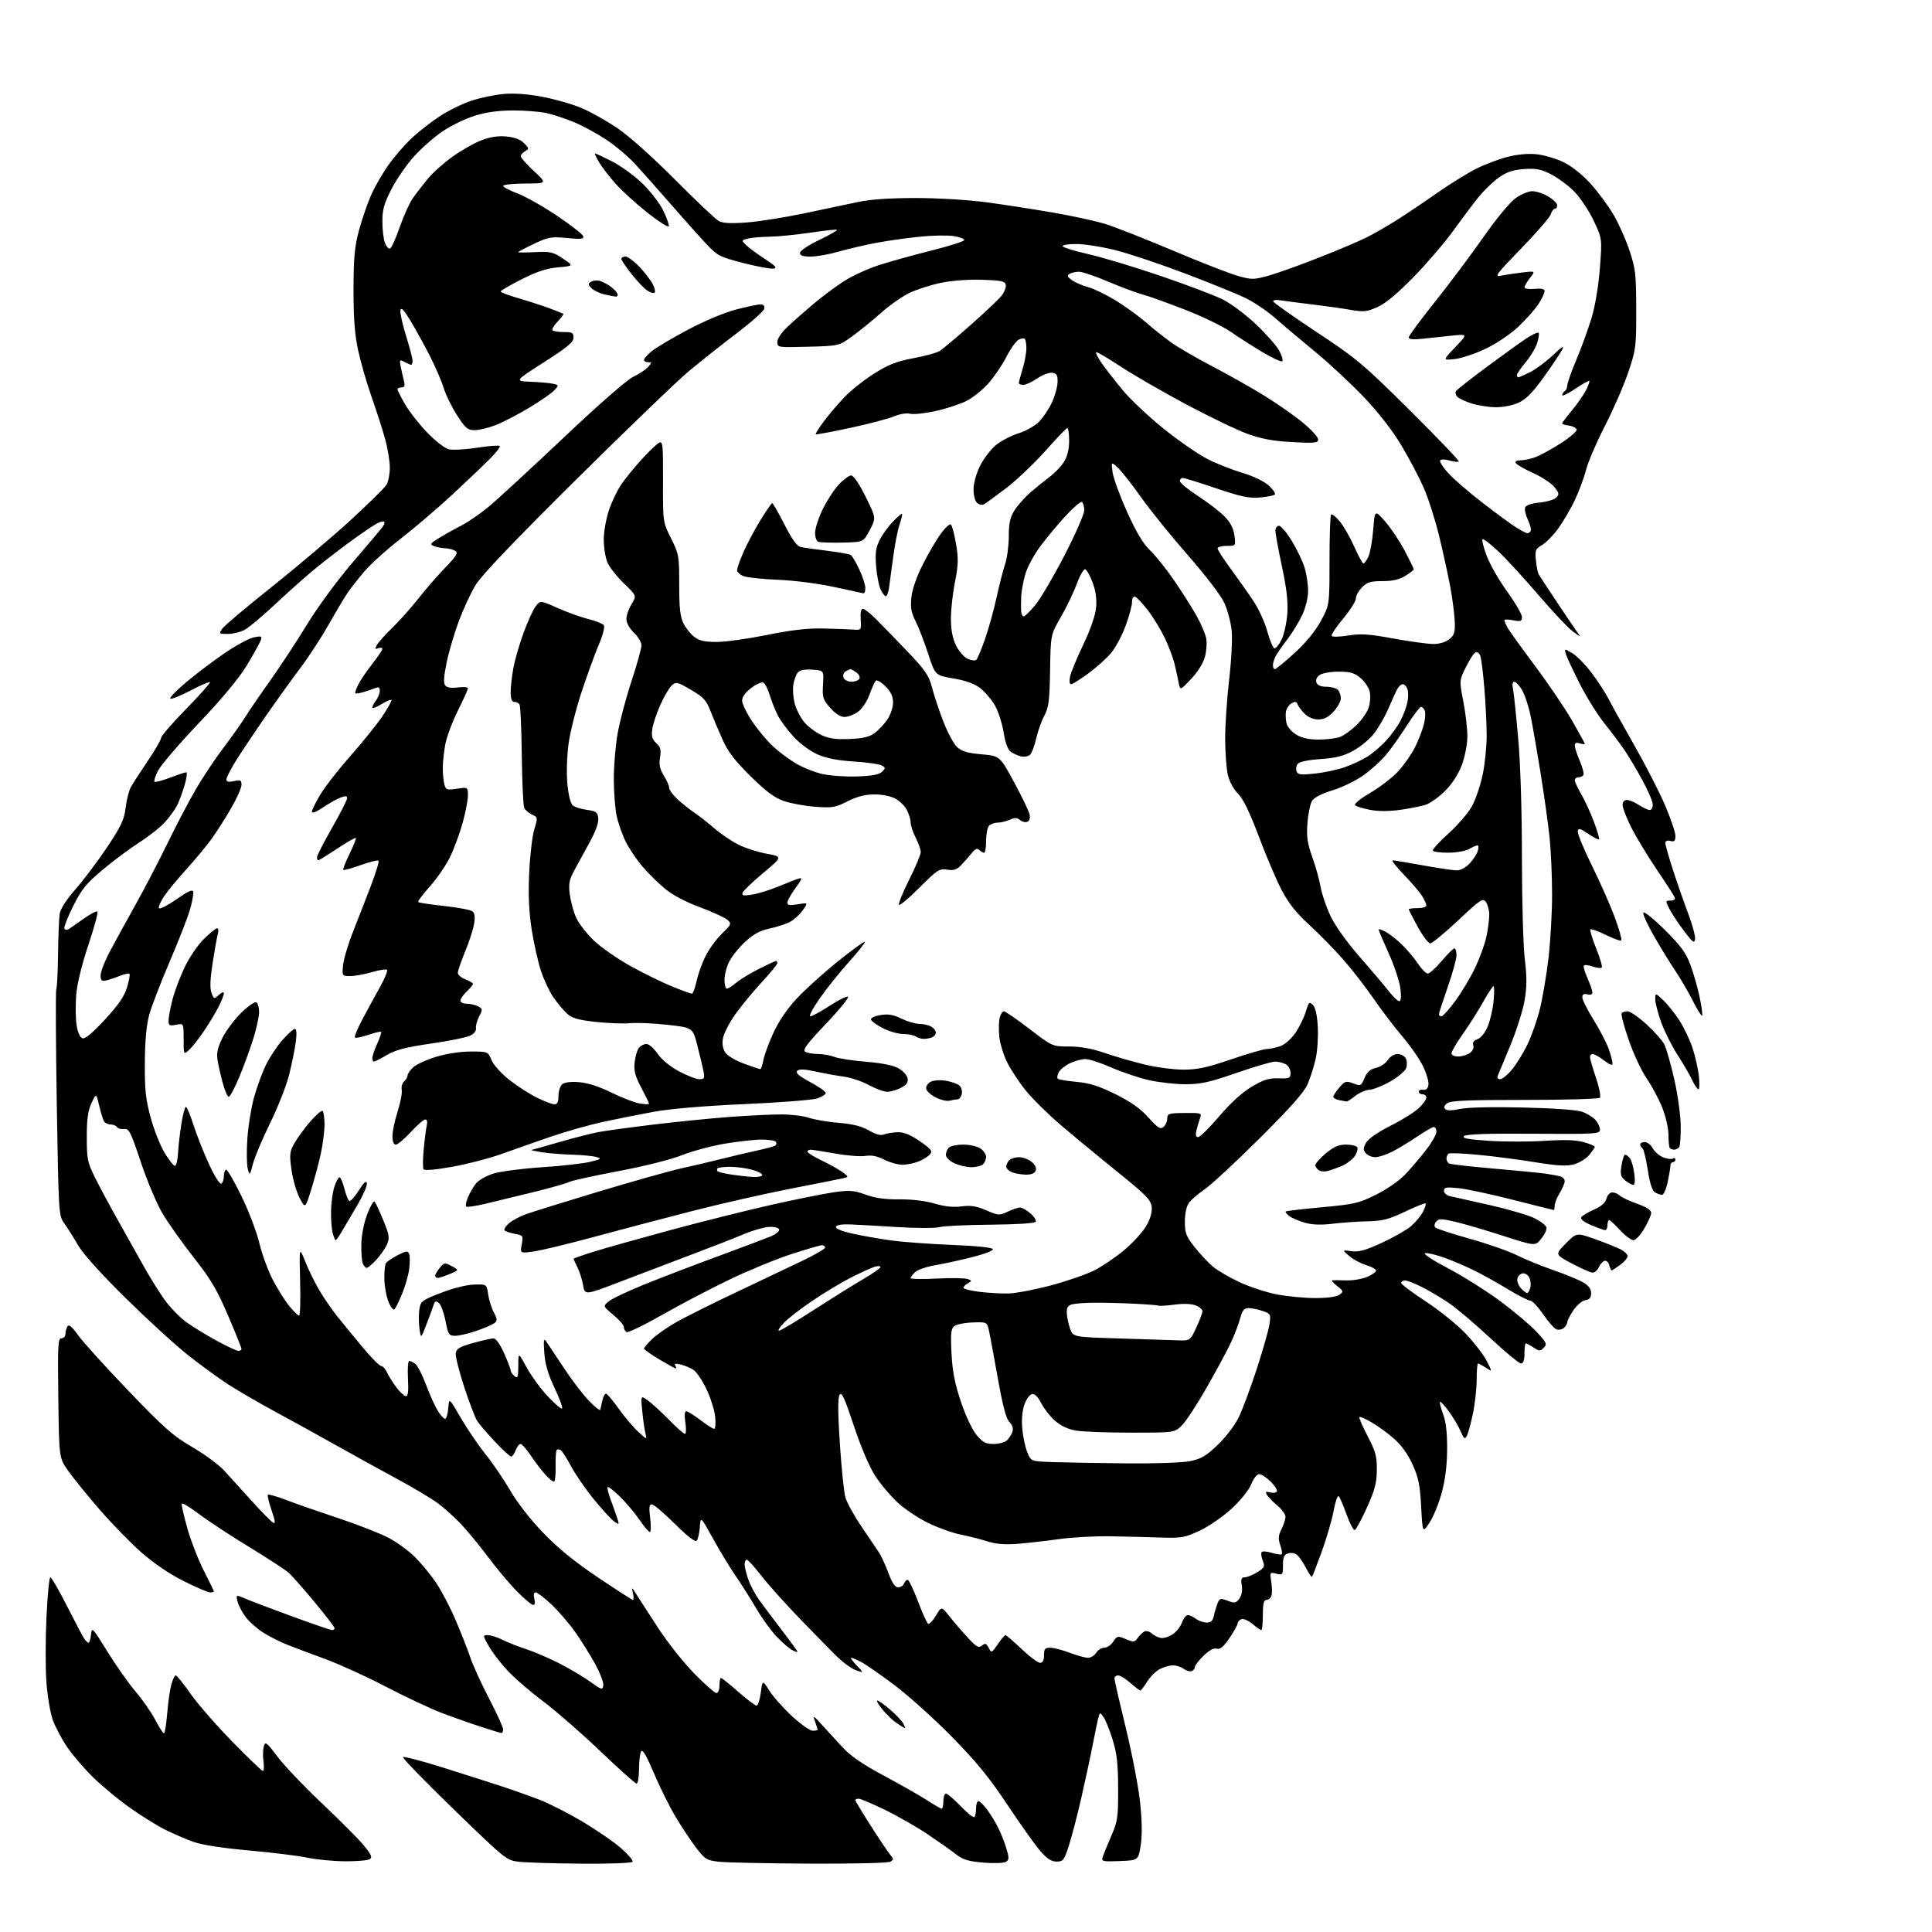 <?xml version="1.0" encoding="UTF-8" standalone="no"?>
<svg 
  version="1.1" 
  xmlns="http://www.w3.org/2000/svg" 
  xmlns:xlink="http://www.w3.org/1999/xlink" 
  xmlns:svg="http://www.w3.org/2000/svg"
  xmlns:rdf="http://www.w3.org/1999/02/22-rdf-syntax-ns#"
  xmlns:cc="http://creativecommons.org/ns#"
  xmlns:dc="http://purl.org/dc/elements/1.1/"
  viewBox="0 0 768 768"
  width="768"
  height="768"
>
<style>svg {background-color: white; }</style>"
<path stroke="none" fill="black" fill-rule="evenodd" d="M231.19,740.84C220.36,740.75 209.20,740.41 206.38,740.09C201.30,739.50 201.09,739.33 180.42,719.29C168.96,708.18 159.86,698.81 160.20,698.47C160.54,698.13 167.50,699.94 175.66,702.50C183.82,705.07 194.32,708.42 199.00,709.95C203.68,711.49 210.65,713.96 214.50,715.44C218.35,716.93 226.07,720.86 231.64,724.18C237.22,727.51 244.09,732.24 246.90,734.70C249.71,737.16 251.76,739.58 251.45,740.08C251.13,740.60 242.23,740.93 231.19,740.84zM322.00,740.82C305.23,740.74 289.04,740.41 286.03,740.09C280.91,739.54 280.33,739.19 276.72,734.50C274.61,731.75 270.90,726.17 268.49,722.10C266.07,718.03 262.21,710.23 259.90,704.77C257.05,698.02 255.45,695.27 254.87,696.17C254.41,696.90 254.02,700.09 254.02,703.25C254.01,706.41 253.57,709.00 253.05,709.00C252.53,709.00 246.05,703.22 238.66,696.15C231.27,689.09 220.95,680.09 215.73,676.17C210.50,672.24 204.04,666.63 201.37,663.68C198.69,660.74 195.46,656.46 194.19,654.17C191.87,650.00 191.87,650.00 193.98,650.00C195.13,650.00 197.75,650.84 199.79,651.86C201.83,652.89 205.97,654.53 209.00,655.50C212.03,656.48 217.88,658.98 222.00,661.05C226.12,663.13 231.75,666.45 234.50,668.43C239.15,671.78 239.52,671.88 239.82,669.98C240.00,668.86 238.50,664.94 236.49,661.27C234.47,657.61 230.85,651.85 228.44,648.47C226.03,645.09 221.82,640.23 219.07,637.66C216.33,635.10 213.57,633.00 212.93,633.00C212.21,633.00 212.01,633.92 212.41,635.50C212.79,637.02 212.61,638.00 211.95,638.00C211.36,638.00 208.52,635.64 205.65,632.75C202.78,629.86 197.56,623.67 194.07,619.00C190.57,614.33 185.64,608.33 183.10,605.68C180.57,603.03 176.44,599.33 173.93,597.47C171.42,595.62 163.99,591.20 157.43,587.66C150.87,584.13 140.10,578.19 133.50,574.46C126.90,570.74 116.20,564.84 109.72,561.35C103.25,557.86 94.70,552.90 90.72,550.32C86.75,547.75 79.45,542.42 74.50,538.49C69.55,534.56 58.46,524.40 49.85,515.92C40.19,506.39 32.99,498.40 31.03,495.00C29.28,491.98 26.82,488.07 25.57,486.33C23.32,483.18 23.30,482.78 22.57,438.60C22.17,414.10 22.09,393.67 22.38,393.20C22.67,392.73 22.98,386.53 23.07,379.42C23.16,372.31 23.46,365.06 23.72,363.31C24.03,361.28 26.38,357.63 30.17,353.31C33.44,349.56 39.07,342.06 42.68,336.64C48.14,328.43 49.36,325.82 49.93,321.14C50.31,318.04 51.22,314.38 51.96,313.00C52.70,311.62 55.71,306.96 58.65,302.62C61.59,298.29 64.00,294.14 64.00,293.39C64.00,292.64 68.49,287.44 73.98,281.83C79.47,276.21 83.74,271.41 83.49,271.15C83.23,270.90 79.83,272.36 75.93,274.40C72.03,276.44 68.35,277.95 67.75,277.75C67.15,277.55 69.90,274.66 73.85,271.33C77.81,267.99 84.75,262.74 89.28,259.64C93.80,256.55 99.04,253.72 100.92,253.35C103.99,252.75 104.26,252.88 103.63,254.59C103.24,255.64 100.80,260.03 98.21,264.35C95.11,269.52 88.59,277.38 79.16,287.31C71.28,295.62 63.94,304.16 62.85,306.30C61.75,308.44 61.11,310.44 61.41,310.74C61.71,311.05 64.48,310.33 67.57,309.15C70.65,307.97 73.56,307.00 74.04,307.00C74.51,307.00 74.19,309.36 73.34,312.25C72.48,315.14 71.15,318.73 70.37,320.24C69.60,321.74 67.51,324.63 65.73,326.65C63.95,328.68 59.35,332.35 55.50,334.80C51.65,337.26 45.01,342.21 40.75,345.79C34.18,351.32 32.40,353.53 29.03,360.30C26.85,364.69 25.30,368.68 25.60,369.16C25.90,369.64 26.67,369.71 27.32,369.32C27.97,368.93 30.66,367.06 33.29,365.18C35.93,363.29 38.37,362.04 38.72,362.38C39.07,362.73 37.43,368.75 35.09,375.76C32.43,383.73 30.63,391.16 30.28,395.61C29.98,399.53 30.05,404.84 30.44,407.42C30.86,410.25 31.76,412.35 32.70,412.71C33.76,413.12 36.56,410.82 41.60,405.41C46.99,399.61 49.35,396.19 50.47,392.58C51.31,389.87 51.75,387.42 51.46,387.13C51.16,386.83 49.48,387.18 47.71,387.90C45.95,388.61 43.49,389.43 42.25,389.72C40.37,390.15 40.00,389.81 40.00,387.66C40.00,386.25 41.75,381.81 43.90,377.80C46.04,373.78 50.56,365.55 53.95,359.50C57.34,353.45 62.96,342.65 66.44,335.50C69.92,328.35 75.01,318.62 77.76,313.89C80.51,309.15 85.44,301.72 88.73,297.39C92.02,293.05 95.97,287.48 97.51,285.00C99.05,282.52 103.50,276.02 107.40,270.54C111.31,265.06 117.88,255.06 122.00,248.31C126.23,241.39 134.08,230.70 140.01,223.77C145.79,217.02 151.15,210.70 151.90,209.73C152.66,208.75 153.03,207.70 152.73,207.39C152.42,207.09 151.12,207.40 149.84,208.08C148.56,208.77 144.36,211.60 140.51,214.37C136.65,217.14 130.29,222.00 126.37,225.17C122.45,228.34 114.97,234.96 109.74,239.88C104.51,244.80 98.85,249.54 97.16,250.42C95.48,251.29 92.48,252.00 90.49,252.00C87.01,252.00 86.94,251.93 88.38,249.87C89.20,248.70 98.14,241.16 108.24,233.12C118.34,225.08 132.43,213.14 139.55,206.60C146.67,200.05 153.05,193.75 153.71,192.60C154.38,191.44 154.95,188.44 154.96,185.93C154.98,183.42 154.13,178.25 153.07,174.43C152.01,170.62 149.56,163.00 147.62,157.50C145.69,152.00 143.30,143.68 142.31,139.00C141.00,132.84 140.51,126.24 140.53,115.00C140.56,102.31 140.95,98.05 142.72,91.50C143.91,87.10 146.08,80.80 147.54,77.50C149.00,74.20 152.12,68.80 154.47,65.50C156.82,62.20 161.03,57.37 163.81,54.77C166.60,52.17 171.63,48.26 175.00,46.08C178.36,43.90 183.93,41.19 187.38,40.04C190.82,38.90 196.53,37.69 200.07,37.37C204.27,36.98 209.62,37.36 215.50,38.46C220.45,39.39 227.48,41.39 231.11,42.92C234.75,44.44 241.27,48.11 245.61,51.07C250.20,54.20 259.77,62.77 268.50,71.57C276.75,79.88 284.52,87.23 285.78,87.89C287.36,88.73 290.72,88.90 296.78,88.44C301.57,88.08 311.80,86.46 319.50,84.85C327.20,83.25 336.88,81.21 341.00,80.32C346.06,79.24 353.54,78.72 364.00,78.72C372.82,78.72 384.89,79.44 392.00,80.40C398.88,81.31 410.80,83.16 418.50,84.49C426.20,85.82 435.58,87.86 439.34,89.02C443.11,90.19 455.23,94.95 466.27,99.61C477.31,104.28 488.97,108.82 492.18,109.71C497.60,111.22 498.43,111.21 504.25,109.59C507.69,108.64 516.74,105.39 524.38,102.38C532.01,99.37 540.56,95.74 543.38,94.31C546.19,92.88 551.42,89.88 555.00,87.63C558.58,85.39 565.77,80.56 571.00,76.90C576.23,73.24 583.32,68.83 586.78,67.10C590.23,65.36 595.84,63.23 599.25,62.36C603.18,61.35 607.44,60.97 610.85,61.32C613.81,61.63 618.64,63.06 621.59,64.50C624.81,66.08 629.04,69.44 632.23,72.96C635.14,76.18 639.21,81.67 641.29,85.16C643.36,88.64 646.25,95.10 647.72,99.50C650.15,106.77 650.39,108.92 650.43,123.00C650.46,137.84 650.32,138.90 647.26,148.00C645.50,153.22 641.33,162.79 638.01,169.25C634.68,175.71 631.28,183.64 630.45,186.88C629.62,190.11 627.56,195.62 625.87,199.13C624.17,202.63 621.22,207.63 619.32,210.24C617.41,212.85 614.55,215.74 612.97,216.67C610.36,218.22 610.14,218.77 610.55,222.78C610.79,225.20 611.30,227.70 611.67,228.34C612.05,228.98 615.20,233.78 618.67,239.00C622.15,244.22 625.78,249.61 626.74,250.96C628.50,253.42 628.50,253.42 625.17,250.96C623.33,249.61 617.20,243.10 611.54,236.50C605.89,229.90 598.70,222.09 595.57,219.14C592.45,216.19 589.63,214.04 589.31,214.36C588.99,214.67 589.75,217.66 591.00,221.00C592.25,224.33 595.91,230.72 599.13,235.18C602.36,239.65 605.00,244.19 605.00,245.27C605.00,246.96 604.53,247.13 601.50,246.57C599.58,246.20 598.00,246.18 598.00,246.52C598.00,246.86 598.52,248.11 599.16,249.32C599.79,250.52 604.69,257.35 610.04,264.50C615.40,271.65 622.08,281.50 624.89,286.39C627.70,291.28 630.00,295.48 630.00,295.71C630.00,295.94 629.10,295.85 628.00,295.50C626.61,295.06 626.00,295.32 626.00,296.35C626.00,297.17 626.90,299.94 628.00,302.51C629.10,305.08 629.75,307.59 629.44,308.09C629.13,308.59 628.23,309.00 627.44,309.00C626.65,309.00 626.00,309.52 626.00,310.16C626.00,310.80 627.15,313.28 628.55,315.67C629.95,318.07 632.22,323.00 633.59,326.64C634.96,330.28 635.89,333.44 635.66,333.68C635.42,333.91 633.49,332.92 631.37,331.47C628.14,329.28 627.45,329.10 627.18,330.43C627.00,331.30 629.57,337.52 632.89,344.26C636.21,350.99 640.30,360.28 641.99,364.89C643.67,369.50 644.80,373.53 644.50,373.83C644.19,374.14 641.43,373.16 638.35,371.65C635.28,370.14 632.52,369.15 632.22,369.45C631.92,369.75 632.95,373.14 634.50,377.00C636.05,380.86 637.05,384.29 636.71,384.62C636.38,384.96 634.74,384.76 633.07,384.18C631.41,383.59 629.84,383.45 629.59,383.85C629.34,384.26 630.01,386.53 631.07,388.90C632.13,391.28 633.00,393.80 633.00,394.52C633.00,395.32 632.24,395.61 631.00,395.29C629.57,394.92 629.00,395.26 629.00,396.50C629.00,397.45 631.01,401.45 633.47,405.40C635.92,409.34 638.62,414.52 639.47,416.91C640.31,419.30 641.00,421.89 641.00,422.68C641.00,423.69 640.02,423.36 637.66,421.55C635.82,420.15 633.79,419.00 633.16,419.00C632.52,419.00 632.02,419.56 632.05,420.25C632.07,420.94 633.15,424.65 634.44,428.50C635.74,432.35 636.43,435.89 635.98,436.37C635.53,436.85 622.09,437.24 606.12,437.23C583.58,437.22 576.68,437.51 575.29,438.54C574.10,439.43 573.83,440.20 574.50,440.87C575.17,441.54 577.11,441.53 580.40,440.83C583.36,440.19 593.22,439.96 605.40,440.25C617.77,440.54 626.85,441.20 629.00,441.97C630.92,442.66 633.29,444.12 634.25,445.22C635.21,446.32 636.00,448.04 636.00,449.04C636.00,450.76 634.53,450.85 609.56,450.68C590.94,450.55 582.77,450.84 581.97,451.64C581.12,452.48 583.64,452.95 591.91,453.49C598.01,453.89 607.98,453.89 614.06,453.50C621.84,452.99 626.44,453.14 629.56,454.02C632.00,454.70 633.98,455.54 633.96,455.88C633.94,456.22 632.93,457.69 631.71,459.15C630.50,460.61 627.77,462.28 625.66,462.85C622.70,463.65 619.16,463.45 610.16,461.99C603.75,460.94 593.61,459.62 587.63,459.06C581.65,458.49 576.37,458.27 575.88,458.57C575.40,458.87 575.00,459.74 575.00,460.50C575.00,461.26 575.44,462.15 575.98,462.49C576.51,462.82 584.50,463.74 593.73,464.53C602.95,465.33 612.30,466.24 614.50,466.56C616.70,466.88 619.29,467.37 620.25,467.64C621.21,467.91 622.00,468.77 622.00,469.54C622.00,470.32 621.10,472.43 620.00,474.23C618.91,476.03 618.01,478.29 618.00,479.25C618.00,480.21 617.84,481.00 617.65,481.00C617.46,481.00 610.19,479.19 601.50,476.97C592.81,474.75 583.07,472.66 579.85,472.33C574.87,471.81 574.00,471.96 574.00,473.34C574.00,474.23 575.01,475.19 576.25,475.46C577.49,475.73 584.57,477.32 591.99,478.99C599.41,480.66 607.51,483.03 609.99,484.26C612.47,485.49 614.62,487.18 614.76,488.00C614.90,488.82 613.96,490.82 612.65,492.44C610.29,495.38 610.29,495.38 597.39,491.22C590.30,488.93 581.71,486.42 578.29,485.63C572.89,484.38 571.93,484.38 570.88,485.64C570.17,486.50 570.05,487.44 570.59,487.97C571.09,488.45 577.27,490.47 584.32,492.44C591.37,494.42 599.70,497.33 602.82,498.90C605.94,500.48 612.47,503.14 617.33,504.83C622.18,506.52 627.58,508.74 629.33,509.76C631.52,511.04 632.50,512.37 632.50,514.06C632.50,515.83 631.88,516.59 630.24,516.82C628.98,517.00 626.87,518.77 625.49,520.80C624.12,522.82 623.00,524.98 623.00,525.61C623.00,526.24 622.38,527.27 621.63,527.89C620.87,528.52 619.55,528.76 618.69,528.44C617.83,528.11 615.45,525.40 613.40,522.42C611.35,519.44 609.04,517.00 608.26,517.00C607.49,517.00 603.63,515.04 599.67,512.64C595.72,510.24 589.79,506.92 586.49,505.27C583.20,503.61 577.74,501.26 574.36,500.03C570.98,498.81 567.45,497.97 566.52,498.16C565.53,498.36 569.37,500.89 575.66,504.19C581.62,507.32 591.02,513.25 596.54,517.35C602.06,521.46 608.52,526.93 610.90,529.51C614.81,533.75 615.08,534.35 613.67,535.76C612.27,537.16 611.88,537.15 609.60,535.65C608.21,534.74 606.83,534.00 606.54,534.00C606.24,534.00 606.00,535.80 606.00,538.00C606.00,540.73 605.56,542.00 604.62,542.00C603.86,542.00 598.35,537.44 592.37,531.87C586.39,526.30 579.02,520.07 576.00,518.01C572.98,515.96 568.15,513.09 565.28,511.64C562.41,510.19 559.38,509.00 558.53,509.00C557.69,509.00 557.00,509.44 557.00,509.98C557.00,510.52 561.39,513.83 566.75,517.33C572.11,520.83 579.25,526.58 582.61,530.12C585.97,533.65 589.74,538.53 590.98,540.96C593.24,545.39 593.24,545.39 590.65,543.69C589.23,542.76 587.83,542.00 587.54,542.00C587.24,542.00 587.00,544.90 587.00,548.43C587.00,551.97 586.32,558.09 585.49,562.04C584.66,565.98 583.57,569.95 583.05,570.85C582.28,572.23 581.88,571.92 580.64,569.00C579.83,567.08 577.75,563.55 576.01,561.16C574.27,558.77 572.66,557.01 572.42,557.25C572.18,557.49 572.73,559.67 573.64,562.09C574.78,565.11 575.29,569.50 575.26,576.00C575.23,582.30 574.53,588.09 573.17,593.17C572.04,597.40 569.86,602.80 568.31,605.17C565.50,609.50 565.50,609.50 564.94,599.00C564.48,590.35 563.88,587.39 561.53,582.19C559.70,578.15 557.08,574.48 554.24,571.98C551.80,569.83 547.79,566.89 545.32,565.45C542.86,564.01 540.64,563.03 540.38,563.29C540.13,563.54 541.60,566.96 543.65,570.88C546.84,577.00 547.36,578.92 547.31,584.34C547.27,589.47 546.52,592.31 543.38,599.28C541.24,604.02 539.07,608.03 538.55,608.20C538.03,608.36 536.56,605.59 535.29,602.04C534.01,598.48 532.61,595.21 532.16,594.76C531.72,594.32 530.81,596.91 530.15,600.52C529.48,604.12 527.36,611.42 525.44,616.73C523.52,622.04 521.76,626.57 521.54,626.79C521.32,627.01 520.24,625.43 519.14,623.28C518.04,621.13 516.46,618.80 515.62,618.10C514.78,617.40 513.18,617.12 512.05,617.48C510.43,618.00 510.00,618.98 510.00,622.18C510.00,626.04 509.89,626.19 507.36,625.56C504.78,624.91 504.74,624.97 505.36,628.87C505.71,631.05 505.73,633.55 505.39,634.42C505.06,635.29 504.16,636.00 503.39,636.00C502.36,636.00 502.00,637.54 502.00,642.00C502.00,645.30 501.73,648.00 501.39,648.00C501.06,648.00 499.47,646.89 497.87,645.54C496.26,644.19 494.28,643.34 493.47,643.65C492.66,643.96 492.00,644.70 492.00,645.29C492.00,645.88 490.54,648.51 488.75,651.14C486.35,654.68 485.03,655.78 483.69,655.38C482.51,655.02 480.71,655.97 478.45,658.16C476.57,660.00 475.02,662.01 475.01,662.64C475.00,663.27 474.42,664.01 473.71,664.28C473.00,664.55 471.56,664.15 470.52,663.39C469.47,662.62 467.56,662.00 466.26,662.00C464.96,662.00 462.62,662.66 461.05,663.48C459.48,664.29 457.21,666.54 456.01,668.48C454.82,670.41 453.60,672.00 453.30,672.00C453.01,672.00 451.23,670.65 449.35,669.00C447.47,667.35 445.27,666.00 444.47,666.00C443.66,666.00 443.01,666.56 443.02,667.25C443.03,667.94 445.07,676.83 447.55,687.00C450.03,697.17 452.58,710.49 453.22,716.59C453.99,723.98 454.06,729.66 453.44,733.59C452.50,739.50 452.50,739.50 445.12,739.80C438.41,740.07 437.79,739.93 438.30,738.30C438.60,737.31 440.12,733.58 441.67,730.00C444.29,723.99 444.50,722.55 444.47,711.00C444.45,701.03 444.00,697.08 442.27,691.50C441.07,687.65 439.45,683.63 438.67,682.56C437.27,680.65 437.25,680.65 436.69,682.56C436.38,683.63 435.39,688.33 434.49,693.00C433.59,697.67 431.52,707.35 429.88,714.50C428.25,721.65 425.99,730.31 424.87,733.75C423.01,739.47 422.60,740.00 420.00,740.00C417.90,740.00 416.20,738.89 413.49,735.75C411.47,733.41 405.60,725.16 400.45,717.41C393.23,706.56 388.14,700.33 378.29,690.31C371.26,683.16 361.00,673.93 355.50,669.81C350.00,665.68 344.06,661.56 342.30,660.65C340.54,659.74 338.77,659.00 338.36,659.00C337.96,659.00 338.93,660.36 340.52,662.02C343.41,665.04 343.41,665.04 340.22,663.93C338.47,663.32 334.89,660.69 332.27,658.08C329.64,655.48 322.97,648.66 317.44,642.93C311.90,637.19 305.20,629.69 302.54,626.25C299.88,622.81 297.32,620.00 296.85,620.00C296.38,620.00 296.00,620.84 296.00,621.87C296.00,622.91 296.66,625.62 297.47,627.90C298.27,630.19 300.19,633.80 301.72,635.93C303.25,638.06 307.31,643.47 310.75,647.96C314.19,652.45 317.00,656.34 317.00,656.60C317.00,656.86 316.07,656.57 314.93,655.96C313.79,655.35 311.05,653.00 308.86,650.73C306.66,648.47 303.00,643.44 300.73,639.56C298.46,635.68 294.74,629.80 292.47,626.50C290.19,623.20 286.12,616.50 283.42,611.60C278.50,602.70 278.50,602.70 278.19,607.10C278.01,609.52 277.45,611.93 276.92,612.46C276.32,613.08 273.16,610.63 268.21,605.71C263.95,601.47 259.85,598.00 259.11,598.00C258.07,598.00 257.92,599.22 258.46,603.50C258.83,606.52 258.77,609.00 258.32,609.00C257.87,609.00 256.02,606.82 254.21,604.16C252.39,601.51 248.92,597.37 246.48,594.98C244.04,592.58 241.82,590.85 241.54,591.12C241.27,591.40 241.88,593.84 242.90,596.56C243.92,599.28 245.08,602.57 245.49,603.88C246.18,606.13 246.10,606.18 244.14,604.81C243.00,604.01 239.38,600.06 236.09,596.03C232.81,592.00 228.73,586.09 227.02,582.89C225.31,579.69 223.46,576.78 222.89,576.43C222.33,576.09 221.61,576.05 221.30,576.36C220.99,576.68 220.80,579.65 220.87,582.96C220.95,586.28 220.64,589.00 220.19,589.00C219.74,589.00 218.23,587.76 216.83,586.25C215.44,584.74 212.86,581.36 211.10,578.75C209.34,576.14 207.46,574.00 206.93,574.00C206.39,574.00 205.52,575.12 205.00,576.50C204.48,577.88 203.65,579.00 203.17,579.00C202.69,579.00 199.77,576.31 196.69,573.03C193.61,569.75 190.44,566.04 189.64,564.78C188.85,563.53 186.55,557.47 184.52,551.32C182.50,545.17 180.99,539.14 181.17,537.92C181.44,536.12 182.73,535.35 188.00,533.88C191.57,532.89 195.23,532.05 196.11,532.04C197.13,532.01 198.70,534.17 200.36,537.88C201.81,541.11 203.00,544.20 203.00,544.75C203.00,545.30 203.68,546.32 204.50,547.00C205.80,548.08 206.00,547.53 206.03,542.87C206.05,537.50 206.05,537.50 209.28,543.46C211.05,546.74 214.82,551.92 217.66,554.96C220.49,558.01 223.09,560.23 223.43,559.90C223.76,559.56 222.42,555.87 220.43,551.69C217.85,546.25 216.69,542.29 216.37,537.79C216.00,532.45 216.12,531.78 217.22,533.36C217.92,534.38 221.06,539.11 224.20,543.86C227.33,548.61 231.81,554.47 234.15,556.89C236.49,559.30 238.50,560.87 238.62,560.39C238.73,559.90 239.10,558.26 239.43,556.75C239.77,555.24 240.41,554.00 240.87,554.00C241.33,554.00 243.54,556.59 245.77,559.75C248.00,562.91 251.50,567.08 253.55,569.00C257.08,572.31 257.24,572.37 256.62,570.00C256.26,568.62 255.67,564.61 255.32,561.07C254.68,554.63 254.68,554.63 257.59,556.74C259.19,557.90 262.96,561.35 265.97,564.42C268.97,567.49 271.81,570.00 272.28,570.00C272.74,570.00 272.82,567.98 272.45,565.50C272.02,562.63 272.15,561.00 272.81,561.00C273.38,561.00 275.91,562.58 278.43,564.50C280.95,566.42 283.41,568.00 283.89,568.00C284.36,568.00 284.55,565.86 284.30,563.25C284.04,560.64 282.49,555.68 280.84,552.22C279.20,548.77 276.87,545.31 275.67,544.54C274.48,543.77 272.20,542.81 270.60,542.42C268.54,541.91 267.91,542.04 268.41,542.85C268.80,543.48 268.90,544.00 268.63,544.00C268.36,544.00 265.41,542.37 262.07,540.38C258.73,538.39 256.00,536.46 256.00,536.08C256.00,535.70 257.46,533.99 259.25,532.27C261.04,530.55 265.43,527.49 269.00,525.48C272.57,523.46 283.38,518.08 293.00,513.53C302.62,508.97 314.44,503.35 319.25,501.04C324.06,498.72 328.00,496.42 328.00,495.91C328.00,495.41 327.42,495.00 326.71,495.00C326.00,495.00 320.48,496.61 314.46,498.57C308.43,500.54 297.43,505.07 290.00,508.64C282.57,512.21 270.55,518.51 263.28,522.64C256.01,526.78 249.60,529.87 249.03,529.52C248.46,529.17 248.00,528.27 248.00,527.52C248.00,526.78 246.13,524.61 243.84,522.71C239.68,519.25 239.68,519.25 241.87,517.38C243.08,516.34 249.34,513.36 255.78,510.74C262.23,508.12 275.42,503.06 285.10,499.50C294.78,495.94 304.38,492.32 306.42,491.47C308.47,490.61 309.95,489.37 309.71,488.71C309.46,488.00 307.76,487.59 305.61,487.72C303.59,487.85 299.13,489.13 295.72,490.58C292.30,492.03 282.98,495.68 275.00,498.68C267.02,501.69 254.20,506.57 246.50,509.52C232.50,514.89 232.50,514.89 231.79,510.88C231.40,508.68 230.39,505.48 229.54,503.78C228.69,502.08 228.00,500.56 228.00,500.39C228.00,500.22 231.49,498.99 235.75,497.65C240.01,496.31 253.62,492.48 266.00,489.12C278.38,485.77 296.60,481.20 306.50,478.97C316.40,476.74 327.70,474.47 331.62,473.92C337.79,473.06 339.45,473.19 344.12,474.89C347.89,476.26 351.89,476.82 357.50,476.76C362.44,476.71 367.79,477.35 371.49,478.43C375.57,479.63 378.99,479.99 382.23,479.56C385.91,479.08 388.12,479.43 392.06,481.12C396.90,483.21 397.30,483.23 400.60,481.65C402.51,480.74 404.70,480.00 405.48,480.00C406.25,480.00 408.11,481.05 409.60,482.34C411.10,483.62 412.04,485.13 411.70,485.68C411.33,486.28 404.14,486.74 393.79,486.83C384.28,486.91 375.15,487.34 373.50,487.80C371.85,488.25 364.43,488.25 357.00,487.79C349.57,487.33 341.07,486.85 338.10,486.73C334.73,486.59 332.56,486.93 332.30,487.66C332.05,488.38 334.47,489.40 338.70,490.34C342.44,491.18 349.32,492.41 354.00,493.06C358.68,493.71 369.66,494.53 378.42,494.87C388.18,495.26 394.47,495.91 394.69,496.56C394.88,497.15 391.17,498.57 386.27,499.79C381.45,500.99 374.84,502.42 371.58,502.98C368.33,503.54 364.84,504.74 363.83,505.65C362.82,506.56 362.00,507.64 362.00,508.05C362.00,508.45 366.69,508.55 372.42,508.25C378.14,507.96 383.66,508.04 384.67,508.43C386.40,509.10 386.40,509.19 384.75,510.12C383.79,510.66 383.00,511.46 383.00,511.91C383.00,512.36 385.81,513.08 389.25,513.51C392.69,513.94 397.92,514.24 400.89,514.17C403.85,514.10 411.44,512.66 417.75,510.97C424.07,509.29 431.80,506.61 434.94,505.03C438.08,503.45 443.43,499.82 446.84,496.97C450.25,494.13 454.18,489.84 455.58,487.45C457.26,484.59 458.02,481.98 457.82,479.83C457.54,476.98 455.78,475.18 443.84,465.54C436.32,459.47 426.20,451.10 421.34,446.94C416.48,442.78 410.34,436.71 407.71,433.44C405.07,430.17 401.74,425.10 400.30,422.18C398.87,419.25 397.48,414.66 397.22,411.98C396.97,409.30 397.04,405.96 397.40,404.55C397.75,403.15 398.50,402.00 399.06,402.00C399.62,402.00 404.19,405.15 409.21,409.00C418.34,416.00 418.34,416.00 425.00,416.00C429.52,416.00 434.02,416.82 439.07,418.55C443.16,419.96 450.32,422.03 455.00,423.16C459.68,424.29 466.65,425.21 470.50,425.20C476.05,425.19 479.97,424.34 489.45,421.09C496.03,418.84 502.37,417.00 503.55,417.00C504.74,417.00 507.13,416.50 508.88,415.89C510.73,415.25 513.25,413.05 514.92,410.62C516.49,408.33 518.36,404.53 519.06,402.18C520.22,398.33 520.49,398.07 521.89,399.46C522.90,400.47 523.58,403.49 523.84,408.17C524.06,412.11 523.69,417.81 523.01,420.84C522.33,423.87 520.90,428.40 519.83,430.89C518.42,434.19 513.18,440.11 500.69,452.53C491.24,461.93 481.38,471.07 478.79,472.83C476.21,474.59 473.39,477.03 472.54,478.24C471.63,479.54 471.00,482.57 471.00,485.63C471.00,490.14 471.50,491.46 474.86,495.70C476.98,498.39 480.24,501.88 482.11,503.46C483.97,505.04 488.79,507.86 492.82,509.73C496.84,511.59 503.52,513.77 507.65,514.56C511.79,515.35 518.65,516.00 522.90,516.00C527.74,516.00 531.30,515.50 532.43,514.67C534.15,513.42 534.10,513.22 531.49,511.17C529.97,509.98 529.13,508.96 529.62,508.91C530.10,508.86 532.58,508.89 535.12,508.98C537.66,509.06 541.38,508.45 543.37,507.62C545.37,506.78 547.00,505.65 547.00,505.09C547.00,504.54 545.25,503.56 543.11,502.91C540.97,502.27 537.93,500.65 536.36,499.31C533.50,496.86 533.50,496.86 537.25,497.37C540.17,497.76 542.81,497.03 549.30,494.03C553.88,491.92 559.07,488.97 560.84,487.48C562.62,485.98 564.76,483.42 565.61,481.79C566.46,480.15 566.96,478.62 566.72,478.39C566.49,478.15 562.79,479.62 558.51,481.66C552.00,484.75 549.57,485.37 543.61,485.49C539.70,485.57 533.47,486.01 529.77,486.45C525.21,487.01 521.67,486.88 518.77,486.07C516.42,485.41 513.63,484.22 512.57,483.44C511.51,482.66 510.84,481.83 511.07,481.60C511.31,481.37 517.80,480.60 525.50,479.90C538.34,478.72 540.12,478.31 547.00,474.90C551.30,472.77 556.25,469.33 558.61,466.84C560.87,464.45 564.59,460.10 566.86,457.16C569.14,454.22 571.00,450.96 571.00,449.91C571.00,448.86 570.54,448.00 569.99,448.00C569.43,448.00 566.39,449.75 563.24,451.88C560.08,454.02 555.61,456.72 553.29,457.88C550.97,459.05 547.99,460.00 546.66,460.00C545.33,460.00 543.65,459.28 542.92,458.40C541.82,457.08 541.84,456.38 543.05,454.24C543.94,452.67 547.72,450.04 552.79,447.49C557.34,445.19 562.41,442.03 564.04,440.46C565.67,438.90 567.00,437.04 567.00,436.31C567.00,435.59 566.33,435.00 565.50,435.00C564.67,435.00 564.00,434.53 564.00,433.96C564.00,433.38 564.79,433.04 565.75,433.21C566.93,433.40 567.61,432.75 567.83,431.17C568.01,429.89 567.00,426.52 565.59,423.67C564.18,420.83 560.52,415.57 557.46,412.00C554.40,408.43 549.26,401.68 546.04,397.00C542.82,392.32 537.33,385.26 533.85,381.30C530.36,377.34 524.30,371.17 520.40,367.59C515.31,362.94 512.21,359.03 509.51,353.88C507.42,349.92 503.34,340.34 500.43,332.59C496.75,322.80 494.22,317.59 492.13,315.50C490.33,313.71 488.70,310.68 488.08,308.00C487.51,305.52 487.04,299.09 487.02,293.70C487.01,288.31 487.72,277.74 488.60,270.20C489.50,262.54 489.94,253.89 489.60,250.59C489.27,247.33 487.94,242.38 486.65,239.59C485.31,236.68 479.17,228.64 472.32,220.84C465.73,213.33 457.33,202.94 453.65,197.75C449.97,192.56 445.78,187.23 444.34,185.91C441.72,183.50 441.72,183.50 442.26,187.69C442.55,190.00 445.16,197.11 448.04,203.50C451.75,211.69 454.44,216.19 457.20,218.80C459.35,220.84 463.73,226.32 466.92,231.00C470.12,235.68 474.10,241.97 475.77,245.00C477.44,248.03 479.11,251.92 479.47,253.67C479.83,255.41 479.61,258.73 478.99,261.05C478.30,263.62 476.14,267.09 473.50,269.88C469.16,274.48 469.16,274.48 468.56,271.49C468.24,269.84 467.50,266.49 466.93,264.02C466.36,261.56 464.58,256.84 462.98,253.52C461.38,250.21 458.36,245.28 456.28,242.58C454.20,239.87 451.94,237.47 451.25,237.24C450.47,236.99 450.00,237.79 450.00,239.36C450.00,240.75 448.85,244.99 447.44,248.78C446.04,252.58 443.48,257.39 441.75,259.48C440.03,261.57 435.96,265.24 432.70,267.64C429.44,270.04 426.32,272.00 425.76,272.00C425.17,272.00 425.00,270.76 425.35,269.01C425.68,267.36 428.04,261.63 430.61,256.26C433.54,250.11 435.43,244.65 435.72,241.50C436.03,238.12 435.58,234.90 434.34,231.58C433.33,228.88 432.00,226.50 431.40,226.30C430.79,226.10 429.30,228.65 428.09,231.98C426.87,235.31 424.03,241.24 421.77,245.17C417.65,252.30 417.65,252.30 417.42,266.48C417.22,278.60 416.88,281.22 415.12,284.51C413.99,286.62 412.53,290.75 411.87,293.69C411.21,296.62 410.08,299.52 409.35,300.12C408.62,300.73 407.01,300.97 405.76,300.66C404.52,300.34 402.71,299.50 401.73,298.79C400.61,297.97 399.59,295.13 398.93,291.00C398.35,287.43 396.78,282.60 395.42,280.28C394.06,277.97 391.43,274.90 389.57,273.48C387.28,271.74 383.82,270.50 378.97,269.69C371.76,268.48 371.76,268.48 368.93,259.80C367.38,255.03 365.13,249.21 363.93,246.87C362.23,243.52 361.87,241.51 362.29,237.46C362.62,234.28 364.35,229.28 366.82,224.40C369.01,220.06 372.22,214.57 373.94,212.21C375.66,209.85 377.46,208.17 377.94,208.47C378.43,208.76 379.36,212.21 380.02,216.13C381.03,222.13 380.97,224.54 379.61,231.38C378.72,235.84 378.00,242.40 378.00,245.93C378.00,250.34 378.64,253.68 380.01,256.53C381.13,258.83 383.21,261.23 384.67,261.89C386.12,262.55 387.68,262.72 388.14,262.26C388.60,261.80 390.15,258.07 391.58,253.96C393.02,249.86 395.07,242.45 396.15,237.50C397.23,232.55 398.76,226.57 399.55,224.22C400.35,221.86 401.00,216.91 401.01,213.22C401.01,207.99 401.51,205.70 403.26,202.91C404.49,200.94 407.30,197.76 409.50,195.84C411.70,193.93 415.18,191.11 417.23,189.57C419.29,188.04 421.88,185.32 422.98,183.53C424.33,181.35 425.00,178.53 425.00,175.05C425.00,172.18 424.63,169.98 424.18,170.17C423.73,170.35 419.72,174.57 415.28,179.54C410.83,184.51 403.89,191.07 399.85,194.13C395.81,197.19 391.92,200.03 391.21,200.43C390.49,200.84 389.26,200.63 388.46,199.96C387.61,199.26 387.00,197.01 387.00,194.57C387.00,192.08 388.05,188.30 389.59,185.19C391.01,182.34 393.83,178.64 395.84,176.97C397.85,175.31 401.90,173.19 404.84,172.27C407.77,171.34 411.47,169.26 413.05,167.64C414.63,166.03 416.90,162.63 418.10,160.10C419.30,157.57 420.33,153.93 420.39,152.00C420.48,149.11 420.11,148.45 418.29,148.19C417.08,148.01 414.38,149.03 412.31,150.44C410.23,151.85 407.74,153.00 406.77,153.00C405.80,153.00 405.00,152.66 405.01,152.25C405.02,151.84 405.69,149.29 406.51,146.59C407.33,143.89 408.00,140.25 408.00,138.51C408.00,136.76 407.72,135.05 407.37,134.70C407.02,134.35 405.89,134.52 404.86,135.07C403.83,135.62 401.69,138.65 400.10,141.79C398.51,144.93 395.31,149.66 392.98,152.30C390.65,154.94 386.67,158.14 384.12,159.41C381.58,160.69 376.06,162.49 371.85,163.41C367.65,164.33 363.10,164.81 361.75,164.47C360.34,164.12 357.62,164.56 355.39,165.51C353.25,166.42 345.46,168.47 338.07,170.07C330.68,171.67 324.48,172.81 324.28,172.62C324.08,172.42 325.57,170.06 327.58,167.38C329.59,164.69 333.32,160.33 335.87,157.68C338.42,155.04 343.71,150.86 347.64,148.40C353.26,144.88 356.55,143.60 363.14,142.38C367.74,141.53 372.45,140.23 373.60,139.49C374.76,138.75 380.30,134.08 385.93,129.11C391.55,124.14 397.05,118.93 398.15,117.54C399.25,116.14 400.00,114.21 399.81,113.25C399.53,111.76 398.11,111.46 390.35,111.21C384.89,111.04 378.27,111.54 373.88,112.46C369.85,113.30 364.22,115.13 361.37,116.52C358.52,117.91 353.56,121.40 350.33,124.28C347.11,127.15 342.01,131.30 339.01,133.50C333.56,137.50 333.56,137.50 321.28,137.83C309.14,138.16 309.00,138.14 309.00,135.93C309.00,134.59 310.70,132.10 313.25,129.72C315.59,127.53 320.20,123.48 323.50,120.70C326.80,117.92 332.16,113.92 335.42,111.81C338.68,109.70 344.98,106.81 349.42,105.38C353.86,103.95 363.26,101.34 370.30,99.58C377.34,97.82 383.19,95.96 383.30,95.44C383.41,94.92 381.48,94.20 379.00,93.83C376.52,93.47 370.45,93.59 365.50,94.10C360.55,94.61 352.90,95.69 348.50,96.50C344.10,97.32 337.35,98.89 333.50,99.99C329.65,101.10 324.59,102.00 322.25,102.00C319.19,102.00 318.00,101.59 318.00,100.54C318.00,99.70 321.25,97.51 325.57,95.44C329.73,93.43 332.94,91.61 332.71,91.38C332.48,91.14 327.73,91.64 322.15,92.48C316.58,93.31 309.20,94.04 305.76,94.10C302.32,94.15 298.42,94.50 297.09,94.87C294.74,95.53 294.73,95.58 296.58,97.43C297.62,98.47 300.95,100.93 303.98,102.90C308.36,105.74 309.08,106.54 307.44,106.78C306.30,106.95 300.90,105.94 295.44,104.54C286.21,102.17 285.18,101.65 281.00,97.22C278.52,94.60 272.23,87.55 267.00,81.56C261.77,75.56 255.27,68.24 252.55,65.28C249.84,62.32 244.66,57.94 241.05,55.55C237.45,53.16 231.73,50.05 228.34,48.63C224.95,47.21 220.01,45.56 217.36,44.97C214.72,44.38 208.71,43.90 204.01,43.90C198.26,43.91 193.31,44.59 188.84,45.97C185.19,47.10 179.47,49.84 176.12,52.08C172.78,54.31 167.63,58.81 164.68,62.07C161.72,65.33 157.66,71.20 155.65,75.10C152.68,80.89 152.00,83.29 152.00,88.04C152.00,91.25 152.45,95.06 153.01,96.52C153.56,97.97 154.47,99.01 155.04,98.82C155.60,98.63 157.33,94.83 158.87,90.37C160.42,85.91 162.75,80.74 164.05,78.88C165.35,77.02 168.01,73.55 169.96,71.18C171.90,68.80 176.37,64.79 179.89,62.28C183.40,59.76 188.57,56.83 191.39,55.75C194.89,54.42 198.02,53.95 201.33,54.26C204.54,54.57 206.90,55.46 208.33,56.91C210.35,58.96 210.38,59.17 208.75,60.10C207.79,60.65 207.00,61.56 207.00,62.11C207.00,62.67 209.36,65.33 212.25,68.03C217.50,72.92 217.50,72.92 208.75,72.96C203.94,72.98 200.00,73.40 200.00,73.88C200.00,74.36 202.59,75.73 205.75,76.92C208.91,78.10 215.98,82.10 221.46,85.79C226.93,89.48 231.60,93.13 231.84,93.89C232.18,95.03 231.01,95.16 225.38,94.62C219.09,94.02 217.97,94.22 212.25,96.94C208.81,98.58 206.00,100.06 206.00,100.24C206.00,100.42 209.04,100.41 212.75,100.23C218.84,99.92 219.92,100.18 223.80,102.80C228.10,105.71 228.10,105.71 221.84,106.28C217.22,106.70 213.40,107.95 207.29,111.05C202.73,113.36 199.00,115.53 199.01,115.88C199.01,116.22 202.27,117.45 206.26,118.60C210.24,119.76 215.75,121.55 218.50,122.58C221.25,123.61 223.69,124.58 223.93,124.74C224.16,124.89 223.14,126.28 221.66,127.83C220.18,129.37 219.28,130.94 219.65,131.32C220.03,131.69 222.06,132.00 224.17,132.00C227.48,132.00 228.00,132.31 227.98,134.25C227.97,136.02 225.48,138.09 216.23,144.00C204.50,151.50 204.50,151.50 211.00,151.76C214.57,151.90 218.56,152.26 219.86,152.55C222.16,153.08 222.18,153.15 220.40,155.11C219.40,156.21 214.97,159.30 210.54,161.97C206.12,164.65 200.12,167.77 197.21,168.92C194.31,170.06 190.48,171.00 188.71,170.99C185.89,170.98 185.04,170.26 181.66,165.03C179.55,161.75 177.18,156.92 176.39,154.29C175.60,151.65 173.12,145.90 170.88,141.50C168.64,137.10 165.17,130.80 163.17,127.50C160.56,123.19 159.44,122.02 159.18,123.34C158.98,124.35 159.98,128.92 161.41,133.48C162.83,138.05 164.00,142.51 164.00,143.40C164.00,144.28 163.75,145.00 163.43,145.00C163.12,145.00 161.93,144.50 160.79,143.89C158.85,142.85 158.75,142.98 159.30,145.77C159.63,147.42 160.20,149.94 160.56,151.38C161.06,153.39 160.84,154.00 159.61,154.00C158.72,154.00 158.00,154.34 158.01,154.75C158.01,155.16 159.34,157.81 160.96,160.63C162.58,163.45 166.51,168.48 169.70,171.81C172.96,175.22 176.76,178.18 178.38,178.58C179.96,178.96 185.03,178.70 189.63,177.98C194.24,177.26 198.29,176.95 198.63,177.29C198.97,177.63 197.21,179.95 194.72,182.43C192.24,184.92 185.55,191.28 179.85,196.58C174.16,201.87 164.92,209.76 159.31,214.12C153.71,218.47 147.15,224.39 144.74,227.27C142.32,230.15 139.39,233.90 138.21,235.61C137.03,237.32 133.65,242.99 130.69,248.22C127.73,253.44 122.62,261.27 119.34,265.61C116.07,269.95 109.81,278.66 105.44,284.97C101.07,291.28 95.81,299.15 93.75,302.47C91.69,305.79 90.00,309.10 90.00,309.83C90.00,310.79 90.84,310.97 93.00,310.50C95.61,309.93 96.00,310.12 96.00,312.00C96.00,313.18 94.13,317.38 91.85,321.33C89.57,325.27 86.08,330.74 84.10,333.49C82.12,336.23 77.64,341.63 74.14,345.49C70.64,349.34 66.66,354.17 65.29,356.20C63.92,358.24 62.96,360.39 63.16,360.99C63.36,361.59 66.45,360.05 70.01,357.56C74.81,354.21 76.58,353.42 76.82,354.51C77.00,355.32 76.40,358.56 75.48,361.70C74.57,364.85 70.92,374.17 67.38,382.42C63.84,390.68 60.20,400.15 59.30,403.46C58.20,407.51 57.63,413.79 57.58,422.50C57.51,433.30 57.91,436.99 59.91,444.31C61.23,449.15 63.71,455.42 65.41,458.23C67.11,461.04 68.95,463.38 69.50,463.42C70.05,463.46 70.62,461.25 70.76,458.50C70.90,455.75 71.50,450.46 72.10,446.75C72.69,443.04 73.50,440.00 73.89,440.00C74.29,440.00 75.65,443.26 76.93,447.25C78.22,451.24 80.99,458.25 83.10,462.83C85.30,467.60 87.38,470.88 87.97,470.52C88.54,470.17 89.00,468.78 89.00,467.44C89.00,466.10 89.42,465.00 89.94,465.00C90.45,465.00 93.19,469.74 96.02,475.54C98.85,481.34 102.04,489.73 103.10,494.18C104.17,498.63 106.61,505.27 108.53,508.92C110.45,512.58 113.40,517.24 115.08,519.29C116.77,521.33 118.49,523.00 118.90,523.00C119.32,523.00 119.50,516.81 119.30,509.25C118.95,495.50 118.95,495.50 121.34,501.50C122.66,504.80 125.18,509.94 126.95,512.93C128.71,515.91 131.80,520.41 133.80,522.93C135.80,525.44 140.34,530.99 143.88,535.25C147.42,539.51 150.84,543.00 151.50,543.00C152.15,543.00 153.21,544.17 153.86,545.60C154.51,547.02 156.21,549.72 157.64,551.60C159.07,553.47 160.76,555.00 161.40,555.00C162.21,555.00 162.45,552.88 162.17,548.00C161.95,544.11 162.18,541.00 162.70,541.00C163.20,541.00 164.32,541.56 165.18,542.25C166.04,542.94 167.93,546.65 169.37,550.50C170.82,554.35 172.89,558.96 173.98,560.75C175.08,562.54 176.40,564.00 176.93,564.00C177.45,564.00 178.02,562.10 178.19,559.78C178.50,555.56 178.50,555.56 183.16,563.60C185.72,568.02 190.15,574.53 193.00,578.07C195.86,581.61 200.27,588.10 202.82,592.50C205.58,597.28 210.86,604.05 215.93,609.32C221.86,615.48 228.44,620.84 237.72,627.07C245.03,631.98 251.28,636.00 251.61,636.00C251.94,636.00 251.93,634.76 251.58,633.25C250.99,630.70 251.10,630.75 253.13,634.00C254.34,635.92 258.26,642.00 261.86,647.50C265.45,653.00 271.81,660.99 275.98,665.25C280.15,669.51 284.11,673.00 284.78,673.00C285.47,673.00 286.00,671.69 286.00,670.00C286.00,668.35 286.27,667.00 286.60,667.00C286.92,667.00 290.01,669.48 293.46,672.50C296.90,675.52 300.18,678.00 300.73,678.00C301.29,678.00 302.05,675.70 302.42,672.88C303.10,667.77 303.10,667.77 305.88,672.13C307.41,674.53 311.46,679.09 314.89,682.25C318.31,685.41 321.99,688.00 323.06,688.00C324.13,688.00 325.00,687.80 325.00,687.57C325.00,687.33 324.54,685.86 323.99,684.32C323.05,681.72 323.26,681.81 326.59,685.50C328.58,687.70 332.30,691.75 334.86,694.51C338.18,698.10 342.91,701.34 351.50,705.94C358.10,709.47 365.80,713.85 368.60,715.68C371.41,717.50 374.00,719.00 374.35,719.00C374.71,719.00 375.00,717.65 375.00,716.00C375.00,714.35 375.48,713.00 376.06,713.00C376.64,713.00 379.27,715.25 381.90,717.99C384.53,720.74 386.98,722.69 387.34,722.32C387.70,721.96 388.00,720.39 388.00,718.83C388.00,717.28 388.43,716.00 388.95,716.00C389.47,716.00 390.99,717.46 392.33,719.25C393.68,721.04 395.67,724.30 396.77,726.50C397.88,728.70 399.36,732.45 400.07,734.83C401.17,738.50 401.14,739.30 399.93,740.10C399.13,740.62 395.18,740.77 391.00,740.42C384.93,739.92 382.83,739.28 380.00,737.08C378.07,735.58 373.01,732.01 368.74,729.14C364.46,726.27 356.85,721.91 351.81,719.46C346.77,717.01 342.05,715.00 341.32,715.00C340.60,715.00 340.00,715.26 340.00,715.58C340.00,715.90 342.78,720.51 346.18,725.83C349.58,731.15 353.05,736.31 353.89,737.31C355.23,738.89 355.23,739.24 353.96,740.05C353.14,740.57 339.22,740.91 322.00,740.82zM137.00,739.89C132.32,739.84 125.58,739.19 122.00,738.43C118.42,737.67 108.08,736.40 99.00,735.59C88.75,734.69 80.42,733.40 77.00,732.20C73.97,731.14 68.79,728.91 65.50,727.25C62.20,725.58 55.90,721.65 51.50,718.52C47.10,715.39 40.65,710.05 37.16,706.66C33.67,703.27 29.01,697.86 26.79,694.63C24.58,691.41 21.95,686.43 20.94,683.58C19.94,680.72 18.81,673.88 18.43,668.38C18.05,662.88 18.07,651.32 18.48,642.69C18.88,634.06 19.57,627.00 20.01,627.00C20.45,627.00 23.36,632.00 26.47,638.12C29.58,644.23 32.66,650.08 33.30,651.12C33.95,652.15 34.79,653.00 35.18,653.00C35.56,653.00 36.01,651.54 36.19,649.75C36.49,646.65 36.79,646.97 42.68,656.50C46.07,662.00 51.12,669.16 53.89,672.41C56.66,675.66 60.18,680.73 61.71,683.66C63.25,686.59 64.80,689.00 65.16,689.00C65.53,689.00 66.11,685.51 66.45,681.25C66.79,676.99 67.52,671.81 68.07,669.75C68.63,667.69 69.43,666.00 69.86,666.00C70.28,666.00 72.92,669.26 75.71,673.25C78.50,677.24 85.95,685.79 92.26,692.25C98.58,698.71 104.09,704.00 104.50,704.00C104.92,704.00 105.02,702.31 104.74,700.25C104.46,698.19 104.52,695.47 104.87,694.21C105.44,692.13 105.94,692.51 110.40,698.41C113.09,701.98 121.07,710.34 128.13,717.00C135.19,723.67 142.63,731.15 144.66,733.64C147.67,737.30 148.10,738.33 146.93,739.06C146.15,739.56 141.68,739.93 137.00,739.89zM199.25,688.90C198.84,688.85 195.12,687.70 191.00,686.36C186.88,685.02 179.90,682.55 175.50,680.88C171.10,679.21 161.20,674.55 153.50,670.54C145.80,666.52 135.00,661.59 129.50,659.57C124.00,657.55 117.15,654.98 114.29,653.85C111.42,652.72 107.09,650.54 104.67,649.00C102.24,647.47 99.11,644.70 97.71,642.86C96.30,641.01 94.84,638.23 94.45,636.68C93.75,633.87 93.75,633.87 97.63,635.53C99.76,636.44 108.15,639.62 116.28,642.59C124.41,645.57 131.50,648.00 132.03,648.00C132.56,648.00 133.00,647.65 133.00,647.22C133.00,646.79 129.46,642.18 125.14,636.97C120.82,631.76 116.20,626.52 114.89,625.31C113.58,624.11 106.46,619.46 99.09,614.97C91.71,610.49 82.72,604.58 79.11,601.85C75.50,599.12 72.41,597.27 72.25,597.75C72.09,598.23 73.09,602.65 74.48,607.56C75.87,612.48 78.81,620.02 81.00,624.33C83.20,628.64 85.00,632.35 85.00,632.58C85.00,632.81 84.32,633.00 83.48,633.00C82.64,633.00 77.91,630.97 72.97,628.48C67.31,625.64 61.06,621.40 56.12,617.04C51.80,613.24 44.24,605.46 39.31,599.75C34.39,594.05 28.82,587.16 26.93,584.44C23.50,579.50 23.50,579.50 23.18,555.75C22.91,534.73 23.05,532.00 24.43,532.00C25.30,532.00 26.01,531.21 26.02,530.25C26.02,529.29 26.39,527.93 26.83,527.23C27.40,526.35 28.65,527.39 31.03,530.73C32.89,533.36 41.86,543.27 50.96,552.76C65.20,567.62 68.74,570.75 76.37,575.20C81.26,578.05 86.93,582.21 88.98,584.44C91.04,586.67 95.97,592.10 99.94,596.50C103.91,600.90 107.78,604.85 108.53,605.27C109.57,605.86 109.42,604.64 107.95,600.36C106.88,597.23 106.22,594.45 106.49,594.18C106.76,593.90 110.03,594.84 113.74,596.26C117.46,597.69 126.80,600.94 134.50,603.50C142.20,606.07 151.20,609.58 154.50,611.33C157.80,613.07 162.53,616.52 165.00,619.00C167.47,621.47 171.20,625.99 173.27,629.04C175.35,632.09 178.83,638.71 181.00,643.75C183.17,648.80 185.84,655.56 186.93,658.78C188.01,662.01 191.40,669.43 194.45,675.27C197.50,681.12 200.00,686.60 200.00,687.45C200.00,688.30 199.66,688.96 199.25,688.90zM359.79,686.99C359.63,686.99 358.22,686.15 356.66,685.12C355.10,684.09 352.48,681.62 350.84,679.62C349.20,677.63 348.26,676.00 348.75,676.00C349.24,676.00 351.53,677.61 353.83,679.59C356.14,681.56 358.48,684.04 359.05,685.09C359.61,686.14 359.94,687.00 359.79,686.99zM413.43,661.00C414.51,661.00 415.00,660.06 415.00,658.00C415.00,655.47 415.39,655.00 417.49,655.00C418.86,655.00 422.35,655.90 425.24,657.00C428.13,658.10 431.40,659.00 432.51,659.00C433.61,659.00 435.08,658.10 435.77,657.00C436.45,655.90 437.90,655.00 438.99,655.00C440.07,655.00 441.67,653.91 442.54,652.58C444.05,650.27 444.29,650.22 447.51,651.57C450.58,652.85 451.02,652.82 452.20,651.18C452.91,650.19 454.09,649.02 454.81,648.59C455.58,648.13 456.83,648.43 457.81,649.31C458.74,650.14 460.40,650.95 461.50,651.12C462.60,651.29 464.70,650.63 466.18,649.65C467.65,648.67 469.31,646.55 469.87,644.93C470.44,643.32 471.48,642.01 472.20,642.03C472.91,642.05 474.37,642.72 475.44,643.53C476.51,644.34 478.41,645.00 479.67,645.00C481.36,645.00 482.12,644.28 482.55,642.25C482.87,640.74 483.53,638.52 484.02,637.32C484.82,635.33 485.18,635.24 488.03,636.32C490.79,637.36 491.34,637.26 492.65,635.50C493.58,634.25 493.95,632.28 493.63,630.25C493.23,627.67 493.47,627.00 494.81,627.00C495.74,626.99 497.96,626.11 499.73,625.02C502.63,623.25 502.87,622.78 501.98,620.44C501.43,619.01 501.21,617.46 501.49,617.01C501.77,616.56 503.58,616.67 505.50,617.26C507.42,617.85 509.23,618.11 509.50,617.83C509.78,617.55 509.52,615.91 508.92,614.19C508.05,611.70 508.15,610.41 509.41,607.88C510.29,606.12 511.00,603.90 511.00,602.94C511.00,601.97 509.54,599.96 507.75,598.46C505.96,596.97 504.10,595.06 503.62,594.22C502.91,593.00 503.16,592.81 504.86,593.25C506.04,593.56 507.25,593.40 507.56,592.90C507.88,592.39 506.79,590.63 505.14,588.99C503.50,587.35 501.44,586.00 500.57,586.00C499.65,586.00 498.31,587.69 497.39,589.99C496.46,592.30 493.22,596.36 489.65,599.66C486.27,602.79 480.58,606.73 477.01,608.41C471.03,611.22 469.77,611.45 461.50,611.19C456.55,611.03 447.55,610.81 441.50,610.70C435.45,610.59 426.23,611.09 421.00,611.82C415.77,612.55 408.30,613.39 404.38,613.70C399.36,614.08 395.82,613.79 392.38,612.69C389.70,611.83 384.97,610.63 381.88,610.02C378.79,609.41 373.05,607.37 369.13,605.49C365.21,603.61 359.68,599.92 356.84,597.29C354.00,594.65 349.98,589.89 347.91,586.69C345.62,583.18 342.27,575.32 339.43,566.80C335.62,555.37 334.55,553.06 333.72,554.54C333.02,555.79 333.06,561.90 333.86,573.93C334.50,583.60 335.48,593.14 336.03,595.15C336.59,597.16 339.39,602.30 342.27,606.56C345.15,610.83 348.29,615.49 349.26,616.91C350.24,618.33 351.98,622.09 353.15,625.25C354.63,629.27 355.80,631.00 357.03,631.00C357.99,631.00 359.05,630.33 359.36,629.50C359.68,628.67 360.32,628.00 360.80,628.00C361.27,628.00 363.10,631.81 364.87,636.47C366.64,641.13 368.48,645.18 368.95,645.47C369.42,645.76 370.80,644.31 372.03,642.25C374.25,638.50 374.25,638.50 377.38,642.47C379.09,644.65 382.37,648.46 384.64,650.93C388.15,654.73 389.03,655.22 390.33,654.15C391.61,653.08 392.05,653.23 393.02,655.04C394.15,657.16 394.23,657.12 396.63,653.60C397.97,651.62 399.35,650.00 399.70,650.00C400.04,650.00 402.91,652.48 406.09,655.50C409.26,658.52 412.56,661.00 413.43,661.00zM447.50,581.71C458.68,581.83 469.90,581.45 472.94,580.85C477.45,579.96 479.34,578.86 484.03,574.39C487.20,571.37 490.86,566.58 492.38,563.48C493.87,560.43 497.11,551.77 499.57,544.22C502.03,536.67 504.31,528.65 504.64,526.39C505.21,522.45 505.10,522.23 501.97,521.14C500.17,520.51 497.66,520.00 496.39,520.00C494.53,520.00 493.86,520.80 492.97,524.13C492.36,526.39 490.67,530.78 489.21,533.88C487.76,536.97 483.49,544.90 479.72,551.50C475.96,558.10 471.55,564.85 469.92,566.50C466.96,569.50 466.96,569.50 449.73,569.50C440.25,569.50 430.34,569.13 427.71,568.68C424.59,568.15 421.69,566.79 419.40,564.78C417.46,563.08 414.99,559.93 413.89,557.78C412.56,555.17 411.33,553.98 410.20,554.20C409.25,554.38 407.91,556.28 407.16,558.51C406.32,561.03 406.04,564.62 406.40,568.24C406.71,571.40 407.62,575.55 408.42,577.45C409.86,580.92 409.86,580.92 418.68,581.21C423.53,581.37 436.50,581.60 447.50,581.71zM395.00,574.00C397.12,574.00 399.53,573.32 400.36,572.49C401.19,571.67 402.15,570.11 402.49,569.05C402.87,567.83 402.41,566.41 401.25,565.25C399.93,563.93 398.60,558.86 396.57,547.45C395.01,538.68 393.42,530.15 393.03,528.50C392.34,525.56 392.21,525.50 386.57,525.70C383.41,525.81 380.13,526.48 379.29,527.18C378.04,528.21 377.84,530.22 378.24,537.97C378.60,545.09 379.54,549.93 381.95,557.13C383.80,562.65 386.44,568.30 388.16,570.38C390.65,573.40 391.79,574.00 395.00,574.00zM94.75,536.99C95.44,536.99 96.00,536.65 96.00,536.22C96.00,535.79 93.60,529.83 90.67,522.97C86.34,512.83 83.81,508.54 77.11,500.00C72.58,494.23 67.00,486.38 64.71,482.56C62.39,478.70 58.53,469.59 56.02,462.06C51.95,449.88 51.27,448.53 49.33,448.80C48.15,448.96 46.89,448.62 46.53,448.05C46.17,447.47 45.04,447.00 44.00,447.00C42.96,447.00 41.78,446.45 41.37,445.79C40.95,445.12 40.08,442.31 39.43,439.54C38.23,434.50 38.23,434.50 36.37,438.50C34.96,441.52 34.50,444.82 34.50,452.00C34.50,460.68 34.78,462.06 37.72,468.00C39.48,471.57 43.34,478.77 46.29,484.00C49.24,489.23 54.02,497.77 56.93,503.00C59.84,508.23 63.96,514.78 66.09,517.57C68.22,520.35 71.92,524.04 74.32,525.76C76.72,527.48 82.01,530.71 86.09,532.93C90.16,535.15 94.06,536.98 94.75,536.99zM467.80,532.79C473.09,533.00 473.09,533.00 475.54,527.75C476.88,524.86 477.98,521.93 477.99,521.23C478.00,520.52 476.76,519.48 475.25,518.90C473.58,518.26 470.34,518.14 467.00,518.60C463.98,519.01 461.05,519.19 460.50,519.00C459.95,518.81 455.45,518.46 450.50,518.23C445.55,517.99 438.59,517.82 435.03,517.85C431.47,517.87 427.53,518.15 426.28,518.47C424.58,518.89 424.01,519.74 424.06,521.77C424.09,523.27 424.65,526.08 425.31,528.00C426.50,531.50 426.50,531.50 444.50,532.04C454.40,532.33 464.88,532.67 467.80,532.79zM169.55,526.39C167.30,532.28 167.30,532.28 166.73,528.03C166.42,525.69 166.41,522.27 166.71,520.41C167.22,517.25 167.75,516.85 175.38,513.90C180.14,512.06 185.56,510.71 188.48,510.63C193.47,510.50 193.47,510.50 194.04,514.50C194.36,516.70 195.37,519.92 196.28,521.65C197.66,524.25 197.72,524.99 196.61,525.90C195.88,526.51 192.67,527.91 189.48,529.01C186.30,530.10 182.47,531.00 180.97,531.00C178.46,531.00 178.17,530.57 177.10,525.10C176.46,521.85 175.28,518.65 174.48,517.98C173.30,517.01 172.91,517.13 172.41,518.64C172.08,519.66 170.79,523.15 169.55,526.39zM309.65,529.00C310.22,529.00 316.49,525.25 323.59,520.67C330.69,516.09 339.53,510.58 343.23,508.42C346.93,506.26 349.97,504.13 349.98,503.68C349.99,503.23 348.99,503.17 347.75,503.54C346.51,503.91 342.39,505.77 338.60,507.68C334.80,509.59 327.82,513.77 323.10,516.97C318.37,520.16 313.18,524.18 311.56,525.89C309.95,527.60 309.09,529.00 309.65,529.00zM156.86,520.43C156.40,520.95 155.37,519.73 154.49,517.63C153.63,515.58 152.87,511.53 152.79,508.64C152.72,505.74 152.99,502.83 153.40,502.17C153.80,501.51 155.91,500.06 158.09,498.96C161.60,497.16 162.11,497.11 162.65,498.53C162.98,499.40 162.98,502.12 162.64,504.59C162.31,507.05 161.05,511.41 159.85,514.28C158.65,517.15 157.31,519.92 156.86,520.43zM607.04,514.00C607.44,514.00 608.02,513.03 608.33,511.84C608.64,510.65 608.44,508.82 607.88,507.78C607.32,506.73 606.11,506.02 605.19,506.20C604.27,506.38 603.37,507.34 603.17,508.34C602.98,509.33 603.61,511.02 604.57,512.07C605.53,513.13 606.64,514.00 607.04,514.00zM174.03,508.00C173.46,508.00 173.00,507.60 173.00,507.11C173.00,506.62 173.82,505.21 174.81,503.98C176.53,501.86 176.78,501.82 179.56,503.30C182.50,504.86 182.50,504.86 178.78,506.43C176.74,507.29 174.60,508.00 174.03,508.00zM633.01,505.89C632.18,505.84 628.48,504.19 624.80,502.25C618.10,498.70 618.10,498.70 622.41,494.32C626.73,489.95 626.73,489.95 634.11,492.59C638.18,494.05 642.74,495.87 644.25,496.65C645.76,497.42 647.00,498.63 647.00,499.34C647.00,500.05 645.67,501.61 644.04,502.81C642.41,504.02 640.89,505.00 640.66,505.00C640.42,505.00 639.99,504.05 639.68,502.89C639.38,501.74 638.54,500.98 637.82,501.21C637.09,501.44 636.06,502.61 635.51,503.81C634.97,505.02 633.84,505.95 633.01,505.89zM145.77,504.00C145.31,504.00 144.61,503.21 144.22,502.25C143.82,501.29 143.56,497.80 143.63,494.50C143.70,490.99 144.68,486.08 145.98,482.66C147.21,479.44 148.53,477.19 148.93,477.66C149.32,478.12 150.87,481.47 152.37,485.10C154.76,490.88 154.94,492.05 153.86,494.60C153.18,496.19 151.27,498.96 149.62,500.75C147.96,502.54 146.23,504.00 145.77,504.00zM212.07,497.49C206.74,498.22 206.74,498.22 207.40,494.66C208.05,491.21 207.97,491.08 204.52,490.44C202.57,490.07 200.77,489.44 200.52,489.03C200.27,488.62 201.06,487.40 202.28,486.31C203.50,485.22 206.53,483.59 209.00,482.69C211.47,481.78 224.59,477.71 238.14,473.63C251.69,469.56 266.31,465.44 270.64,464.49C274.96,463.54 282.10,461.86 286.50,460.76C290.90,459.65 297.36,458.13 300.86,457.37C304.35,456.61 307.62,455.73 308.12,455.42C308.62,455.11 308.77,454.44 308.46,453.93C308.14,453.42 305.60,453.00 302.81,453.00C300.03,453.00 293.42,453.73 288.12,454.63C282.83,455.52 275.12,457.59 271.00,459.23C266.66,460.96 256.04,463.62 245.80,465.55C236.07,467.38 227.27,469.32 226.25,469.86C225.23,470.41 218.80,472.23 211.95,473.91C205.10,475.59 196.43,477.70 192.68,478.58C188.93,479.47 185.61,479.94 185.30,479.63C184.99,479.32 185.30,477.68 186.00,475.99C186.70,474.30 188.14,471.82 189.19,470.48C190.28,469.10 193.37,467.36 196.30,466.47C199.16,465.61 207.89,464.49 215.70,463.98C223.51,463.47 232.06,462.50 234.70,461.83C239.00,460.74 239.24,460.54 237.00,459.91C235.62,459.52 231.35,459.12 227.50,459.01C223.65,458.91 218.25,458.47 215.50,458.05C212.75,457.62 210.83,457.21 211.23,457.13C211.63,457.06 216.63,455.65 222.34,454.00C228.05,452.35 234.99,450.57 237.78,450.04C240.57,449.51 250.42,448.16 259.67,447.04C268.93,445.92 282.57,444.55 290.00,444.00C297.43,443.45 306.71,443.00 310.62,443.00C314.54,443.00 319.49,443.61 321.62,444.35C323.76,445.09 329.06,445.99 333.41,446.35C339.04,446.81 342.51,447.69 345.41,449.37C348.26,451.02 350.11,451.50 351.50,450.94C352.60,450.50 355.04,450.11 356.93,450.07C359.31,450.02 361.96,451.11 365.67,453.66C370.13,456.74 370.78,457.56 369.74,458.81C369.06,459.64 367.05,460.92 365.28,461.65C363.51,462.39 360.57,463.00 358.74,463.00C356.92,463.00 353.64,462.08 351.46,460.97C348.70,459.55 346.44,459.10 344.00,459.50C342.07,459.81 336.68,459.39 332.00,458.55C327.32,457.72 322.94,457.03 322.25,457.02C321.56,457.01 321.00,457.37 321.00,457.82C321.00,458.27 323.60,459.87 326.78,461.39C329.95,462.91 333.65,464.99 335.00,466.00C337.45,467.85 337.45,467.85 334.98,468.42C333.61,468.73 324.18,470.60 314.00,472.58C303.83,474.56 286.05,478.60 274.50,481.58C262.95,484.55 245.38,489.18 235.45,491.87C225.52,494.56 215.00,497.09 212.07,497.49zM133.44,493.00C133.22,493.00 132.69,491.76 132.27,490.25C131.85,488.74 131.54,484.80 131.59,481.50C131.64,478.20 132.23,473.81 132.92,471.75C133.60,469.69 134.52,468.00 134.96,468.00C135.40,468.00 136.27,470.00 136.88,472.44C137.50,474.88 138.37,477.11 138.83,477.39C139.29,477.68 140.97,475.83 142.58,473.29C144.65,470.01 145.60,469.17 145.83,470.38C146.02,471.33 144.25,475.34 141.91,479.30C139.57,483.26 136.80,487.96 135.75,489.75C134.70,491.54 133.66,493.00 133.44,493.00zM649.30,493.00C648.42,493.00 646.03,491.20 644.00,489.00C641.97,486.80 640.01,485.00 639.65,485.00C639.29,485.00 639.00,485.90 639.00,487.00C639.00,488.10 638.59,489.00 638.08,489.00C637.58,489.00 635.07,488.10 632.52,487.01C629.64,485.78 628.14,484.59 628.57,483.89C628.95,483.28 631.22,481.90 633.62,480.84C636.58,479.54 638.18,478.12 638.60,476.46C638.95,475.06 639.95,474.00 640.91,474.00C641.84,474.00 643.15,474.55 643.82,475.22C644.50,475.90 647.62,477.37 650.77,478.50C654.81,479.95 656.46,481.06 656.37,482.24C656.29,483.17 655.04,485.97 653.58,488.46C652.11,490.96 650.19,493.00 649.30,493.00zM123.67,473.00C121.32,480.50 121.32,480.50 119.05,476.08C117.81,473.66 116.37,468.64 115.86,464.93C115.02,458.92 115.15,457.80 117.02,454.47C118.17,452.42 120.97,448.58 123.25,445.93C125.53,443.29 127.76,441.35 128.20,441.62C128.64,441.89 129.00,444.31 129.00,446.99C129.00,449.68 128.33,454.94 127.51,458.68C126.70,462.43 124.97,468.88 123.67,473.00zM660.67,474.97C660.03,474.95 658.77,474.51 657.88,473.99C656.79,473.36 655.83,470.37 655.00,465.00C654.31,460.58 653.36,456.72 652.87,456.42C652.39,456.13 652.00,455.46 652.00,454.94C652.00,454.42 652.82,454.00 653.83,454.00C654.84,454.00 656.25,455.10 656.96,456.43C657.68,457.77 659.53,459.39 661.07,460.03C662.62,460.67 664.36,460.90 664.94,460.54C665.52,460.18 666.00,460.36 666.00,460.94C666.00,461.52 665.55,462.00 665.00,462.00C664.45,462.00 664.00,462.65 664.00,463.45C664.00,464.25 663.51,467.17 662.92,469.95C662.32,472.73 661.31,474.99 660.67,474.97zM649.25,471.00C648.68,471.00 647.25,470.21 646.06,469.25C644.22,467.76 644.00,466.87 644.58,463.25C644.95,460.91 645.59,459.00 646.01,459.00C646.42,459.00 647.26,459.61 647.88,460.35C648.49,461.09 649.28,463.79 649.63,466.35C650.04,469.27 649.89,471.00 649.25,471.00zM299.75,467.88C301.54,467.94 303.00,467.57 303.00,467.04C303.00,466.51 301.13,465.57 298.83,464.96C296.54,464.34 292.68,463.83 290.25,463.83C287.82,463.83 285.57,464.10 285.25,464.42C284.93,464.74 284.94,465.27 285.27,465.60C285.60,465.93 288.26,466.55 291.18,466.98C294.11,467.40 297.96,467.81 299.75,467.88zM100.58,462.54C99.31,467.35 99.24,467.41 98.49,464.62C98.06,463.03 97.99,457.63 98.33,452.62C98.67,447.60 99.88,440.16 101.02,436.09C102.16,432.01 104.29,426.23 105.76,423.24C107.22,420.25 110.16,415.82 112.30,413.40C114.43,410.98 116.64,409.00 117.21,409.00C117.89,409.00 118.02,410.83 117.57,414.25C117.20,417.14 115.99,423.04 114.90,427.36C113.80,431.68 110.43,440.25 107.40,446.40C104.38,452.55 101.31,459.81 100.58,462.54zM407.78,466.94C405.98,466.90 403.49,466.47 402.25,465.97C401.01,465.47 400.00,464.46 400.00,463.73C400.00,463.00 400.54,461.86 401.20,461.20C401.86,460.54 403.61,460.00 405.09,460.00C406.57,460.00 408.80,460.83 410.06,461.84C411.51,463.02 412.10,464.28 411.70,465.34C411.28,466.44 409.95,466.98 407.78,466.94zM179.73,463.82C172.97,465.04 168.74,465.39 168.36,464.78C168.03,464.24 168.07,460.59 168.45,456.65C168.82,452.72 169.37,448.49 169.67,447.25C170.00,445.90 169.75,445.00 169.07,445.00C168.43,445.00 165.84,447.25 163.31,450.00C160.77,452.75 158.09,455.00 157.35,455.00C156.48,455.00 156.00,453.79 156.00,451.63C156.00,449.78 156.92,445.39 158.05,441.88C159.18,438.37 159.92,434.49 159.69,433.26C159.47,432.02 159.89,430.50 160.64,429.88C161.39,429.26 162.00,428.21 162.00,427.55C162.00,426.89 163.01,425.41 164.25,424.27C165.49,423.13 169.58,421.25 173.36,420.10C177.48,418.84 182.95,418.00 187.09,418.00C193.97,418.00 193.97,418.00 195.40,421.42C196.21,423.36 199.29,426.77 202.54,429.32C205.67,431.78 210.63,434.97 213.56,436.40C216.48,437.83 219.58,439.00 220.44,439.00C221.55,439.00 222.00,438.02 222.00,435.62C222.00,433.76 222.68,431.68 223.50,431.00C224.46,430.21 226.94,429.91 230.30,430.19C233.71,430.47 238.29,431.96 243.13,434.35C247.27,436.40 252.31,438.34 254.33,438.67C256.35,438.99 258.00,439.02 258.00,438.73C258.00,438.44 256.61,435.57 254.91,432.35C252.44,427.68 251.91,425.65 252.29,422.25C252.54,419.91 253.31,417.33 254.00,416.50C254.68,415.68 256.03,415.00 256.99,415.00C257.94,415.00 259.94,416.75 261.43,418.89C263.07,421.27 266.40,424.00 269.95,425.89C273.16,427.60 276.79,429.00 278.02,429.00C280.01,429.00 280.19,428.64 279.63,425.75C279.28,423.96 278.18,419.35 277.18,415.50C275.37,408.50 275.37,408.50 265.44,407.39C259.97,406.77 253.25,406.48 250.50,406.73C247.75,406.98 241.53,406.75 236.68,406.20C229.64,405.42 227.35,404.74 225.32,402.86C223.93,401.56 221.53,398.68 219.98,396.45C218.44,394.22 216.22,389.50 215.04,385.95C213.87,382.40 212.21,375.00 211.35,369.50C210.25,362.41 209.96,355.86 210.36,347.00C210.67,340.12 211.58,332.34 212.38,329.69C213.81,324.96 213.80,324.87 211.47,323.81C210.17,323.21 208.78,322.00 208.38,321.11C207.98,320.23 207.55,310.86 207.42,300.30C207.29,289.75 206.89,280.63 206.53,280.05C206.18,279.47 205.23,279.00 204.44,279.00C203.44,279.00 203.00,277.84 203.00,275.18C203.00,273.08 203.49,268.73 204.08,265.50C204.68,262.28 206.49,256.01 208.11,251.57C209.73,247.13 211.89,242.41 212.92,241.07C214.78,238.64 214.78,238.64 221.64,241.68C225.41,243.36 230.88,245.33 233.79,246.06C236.71,246.80 239.49,247.88 239.98,248.47C240.52,249.13 239.75,252.19 237.98,256.39C236.39,260.16 233.29,268.70 231.09,275.37C228.89,282.04 226.59,291.29 225.97,295.91C225.35,300.61 225.16,307.55 225.54,311.64C225.97,316.13 226.80,319.42 227.70,320.17C228.51,320.84 231.05,321.64 233.34,321.94C236.97,322.43 237.54,322.85 237.82,325.25C238.02,327.00 236.79,330.45 234.43,334.75C232.39,338.46 229.62,343.52 228.29,346.00C226.27,349.74 225.96,351.34 226.49,355.50C226.85,358.25 227.97,362.39 228.99,364.70C230.01,367.00 233.18,371.13 236.05,373.86C238.91,376.59 245.48,381.17 250.65,384.03C255.82,386.90 263.24,390.53 267.13,392.12C271.02,393.70 274.57,395.00 275.02,395.00C275.47,395.00 276.32,392.74 276.91,389.98C277.50,387.22 279.13,382.70 280.53,379.94C281.93,377.19 284.84,373.21 287.01,371.10C290.76,367.47 290.87,367.19 289.18,365.66C288.19,364.77 283.26,362.51 278.22,360.63C272.24,358.41 267.31,355.77 264.07,353.06C261.34,350.77 257.29,346.74 255.09,344.10C252.88,341.47 249.98,337.10 248.64,334.40C247.31,331.71 245.72,327.12 245.11,324.20C244.50,321.29 244.00,314.71 244.00,309.58C244.00,304.46 244.67,296.39 245.50,291.66C246.32,286.93 248.80,277.58 251.00,270.88C253.20,264.18 255.00,257.72 255.00,256.54C255.00,255.35 253.65,253.08 252.00,251.50C250.19,249.77 249.00,247.61 249.00,246.06C249.01,244.65 249.93,241.99 251.05,240.15C253.10,236.79 253.10,236.79 248.00,231.91C245.20,229.22 242.25,225.46 241.45,223.54C240.65,221.63 240.00,217.56 240.00,214.50C240.00,211.44 240.93,206.18 242.07,202.80C243.20,199.43 245.44,194.77 247.04,192.45C248.63,190.13 252.26,185.68 255.10,182.58C257.94,179.47 261.02,176.52 261.94,176.03C263.48,175.21 263.61,176.48 263.56,191.32C263.50,207.50 263.50,207.50 266.75,214.00C269.87,220.25 270.00,220.96 270.00,232.50C270.00,241.95 270.38,245.23 271.75,247.93C272.71,249.81 274.69,252.23 276.14,253.29C278.12,254.74 280.37,255.21 285.14,255.18C288.64,255.15 297.57,253.89 305.00,252.38C314.45,250.46 321.05,249.70 327.00,249.83C331.68,249.93 337.06,250.13 338.97,250.26C342.44,250.50 342.44,250.50 342.14,246.25C341.96,243.61 342.27,242.00 342.96,242.00C343.58,242.00 345.79,243.69 347.87,245.75C349.96,247.81 355.57,253.58 360.34,258.57C367.89,266.47 369.21,268.39 370.50,273.32C371.31,276.44 373.33,282.52 375.00,286.83C376.66,291.14 379.10,295.69 380.42,296.93C382.28,298.67 384.51,299.34 390.15,299.85C397.46,300.50 397.46,300.50 403.15,311.00C406.28,316.77 409.05,322.55 409.30,323.83C409.57,325.24 409.20,326.37 408.36,326.69C407.60,326.98 406.29,326.66 405.46,325.96C404.29,325.00 403.36,324.97 401.42,325.85C400.04,326.48 397.89,327.00 396.65,327.00C395.41,327.00 393.86,327.54 393.20,328.20C392.54,328.86 392.00,331.56 392.00,334.20C392.00,336.84 391.64,339.00 391.20,339.00C390.76,339.00 389.90,338.50 389.29,337.89C388.47,337.07 387.69,337.38 386.34,339.06C385.33,340.32 383.45,342.45 382.18,343.79C380.33,345.74 379.18,346.13 376.53,345.70C373.45,345.20 372.63,345.72 365.60,352.75C361.43,356.93 357.72,360.05 357.37,359.70C357.01,359.34 358.81,354.88 361.37,349.78C363.93,344.67 366.02,339.69 366.01,338.71C366.01,337.73 365.10,335.16 364.00,333.00C362.90,330.84 362.00,328.14 362.00,326.99C362.00,325.84 361.32,323.58 360.48,321.97C359.65,320.35 357.53,318.29 355.78,317.39C353.98,316.45 350.36,315.76 347.43,315.79C343.86,315.82 340.60,316.67 336.91,318.54C332.07,321.00 330.85,321.20 324.03,320.70C319.89,320.39 314.27,319.36 311.54,318.40C307.85,317.12 304.45,314.57 298.33,308.53C292.08,302.37 289.38,298.82 287.20,293.94C285.61,290.40 283.45,285.28 282.40,282.56C280.77,278.36 279.62,277.11 274.67,274.22C269.23,271.05 268.73,270.93 267.04,272.47C266.04,273.37 264.00,276.84 262.50,280.18C261.00,283.52 259.56,287.88 259.29,289.88C258.91,292.69 259.27,293.94 260.89,295.40C262.57,296.92 262.86,298.02 262.37,301.09C261.91,303.96 262.28,305.71 263.88,308.31C265.05,310.19 266.00,312.38 266.00,313.17C266.00,313.96 267.46,315.97 269.25,317.65C271.04,319.32 274.07,321.74 276.00,323.04C277.93,324.33 281.52,327.15 284.00,329.30C286.48,331.45 290.70,334.33 293.39,335.69C296.08,337.06 301.18,338.71 304.71,339.36C311.12,340.55 311.12,340.55 303.38,347.02C299.12,350.59 295.43,354.13 295.19,354.90C294.82,356.02 295.60,356.16 299.08,355.60C301.47,355.22 306.14,353.77 309.46,352.38C312.78,350.99 316.38,349.58 317.46,349.25C319.09,348.76 318.88,349.40 316.21,353.02C314.45,355.43 313.00,358.02 313.00,358.78C313.00,359.86 313.94,360.02 317.15,359.47C321.30,358.77 321.30,358.77 319.07,361.90C317.84,363.62 315.55,365.70 313.97,366.51C312.39,367.33 308.76,368.50 305.90,369.11C302.13,369.92 299.50,371.35 296.27,374.32C293.83,376.57 290.97,380.10 289.92,382.17C288.86,384.23 288.00,387.51 288.00,389.46C288.00,391.41 288.42,393.00 288.92,393.00C289.43,393.00 291.12,391.93 292.67,390.63C294.23,389.33 298.30,386.86 301.72,385.13C305.14,383.41 308.18,382.00 308.47,382.00C308.76,382.00 309.00,382.40 309.00,382.88C309.00,383.36 306.14,386.85 302.64,390.63C299.14,394.41 294.43,400.15 292.16,403.39C289.89,406.63 287.75,410.79 287.41,412.64C286.99,414.89 287.28,416.78 288.30,418.34C289.18,419.68 292.35,421.59 295.77,422.83C299.03,424.03 301.95,425.00 302.24,425.00C302.54,425.00 303.08,423.39 303.45,421.43C303.82,419.46 305.59,414.61 307.40,410.66C309.46,406.13 312.87,401.09 316.59,397.07C319.84,393.55 327.18,386.91 332.89,382.31C338.60,377.71 343.49,374.16 343.75,374.42C344.01,374.68 341.26,378.18 337.63,382.20C334.01,386.21 328.75,392.76 325.95,396.75C323.15,400.74 321.43,404.00 322.11,404.00C322.80,404.00 326.19,402.16 329.65,399.91C333.10,397.65 336.45,395.98 337.07,396.19C337.70,396.40 333.81,401.21 328.43,406.87C320.80,414.89 318.96,417.36 320.07,418.07C320.86,418.56 323.16,418.98 325.18,418.98C327.21,418.99 330.14,419.51 331.68,420.13C333.23,420.75 338.91,421.62 344.30,422.07C350.83,422.61 355.17,423.50 357.30,424.74C359.06,425.76 360.64,427.57 360.81,428.74C361.04,430.28 360.28,431.32 358.11,432.44C356.45,433.30 354.02,434.00 352.70,434.00C351.38,434.00 348.09,432.80 345.40,431.33C342.70,429.86 338.25,428.36 335.50,427.99C332.75,427.62 327.69,426.71 324.25,425.96C319.72,424.97 317.70,424.90 316.91,425.69C316.11,426.49 317.53,427.71 322.07,430.14C325.51,431.99 328.30,433.95 328.26,434.50C328.22,435.05 326.69,436.01 324.85,436.64C323.01,437.26 310.02,438.28 296.00,438.90C280.06,439.60 266.56,440.74 260.00,441.93C254.22,442.98 245.00,444.82 239.50,446.02C234.00,447.22 224.55,449.91 218.50,452.00C212.45,454.09 203.68,457.17 199.00,458.85C194.32,460.52 185.65,462.76 179.73,463.82zM527.56,465.54C526.43,465.80 524.97,465.67 524.33,465.25C523.69,464.83 523.01,463.99 522.83,463.39C522.65,462.79 524.46,460.65 526.84,458.65C530.19,455.84 532.07,455.00 535.04,455.00C537.15,455.00 539.17,455.47 539.53,456.04C539.88,456.62 539.45,458.19 538.57,459.54C537.68,460.89 535.31,462.68 533.29,463.52C531.27,464.37 528.69,465.27 527.56,465.54zM386.05,463.98C384.10,463.96 381.04,463.23 379.25,462.35C377.46,461.47 376.00,460.00 376.00,459.08C376.00,458.15 376.54,456.86 377.20,456.20C377.86,455.54 380.46,455.00 382.98,455.00C385.50,455.00 388.55,455.70 389.78,456.56C391.00,457.41 392.00,458.90 392.00,459.86C392.00,460.82 391.46,462.14 390.80,462.80C390.14,463.46 388.00,463.99 386.05,463.98zM665.50,457.00C664.74,457.00 663.93,456.66 663.69,456.25C663.46,455.84 663.25,453.42 663.23,450.88C663.20,448.34 662.07,443.49 660.70,440.11C659.33,436.73 656.55,431.54 654.51,428.59C652.48,425.63 649.30,418.81 647.45,413.44C645.60,408.06 644.32,403.29 644.61,402.83C644.89,402.37 645.96,402.00 646.98,402.00C648.00,402.00 651.37,404.32 654.47,407.15C657.57,409.98 660.77,413.58 661.58,415.16C662.40,416.74 664.18,422.98 665.55,429.03C666.92,435.07 668.07,443.37 668.11,447.46C668.15,451.55 667.89,455.37 667.53,455.95C667.18,456.53 666.26,457.00 665.50,457.00zM476.29,452.00C477.03,452.00 480.79,448.29 484.66,443.75C489.18,438.44 493.78,434.25 497.56,432.00C502.28,429.19 504.37,428.53 508.21,428.65C512.62,428.79 513.00,428.62 513.00,426.44C513.00,425.12 512.14,423.61 511.07,423.04C510.00,422.47 508.09,422.00 506.82,422.00C505.54,422.01 498.66,424.03 491.53,426.50C480.74,430.24 477.33,431.00 471.23,431.00C467.20,431.00 460.66,430.26 456.70,429.37C452.74,428.47 446.05,426.22 441.84,424.37C437.62,422.51 432.97,421.00 431.49,421.00C430.01,421.00 427.26,421.73 425.37,422.63C423.48,423.53 421.46,425.14 420.88,426.22C420.31,427.29 420.12,428.45 420.47,428.80C420.81,429.15 424.18,429.71 427.95,430.06C433.17,430.54 436.83,431.70 443.40,434.95C449.51,437.97 453.32,440.67 456.51,444.22C460.27,448.40 461.26,449.03 462.51,447.99C463.33,447.31 464.00,445.80 464.00,444.63C464.01,442.67 464.56,442.49 470.91,442.43C477.49,442.36 477.78,442.45 477.05,444.43C476.64,445.57 475.99,447.74 475.63,449.25C475.15,451.21 475.35,452.00 476.29,452.00zM377.50,437.54C376.40,437.82 373.93,437.25 372.00,436.28C370.08,435.30 368.36,433.74 368.19,432.82C368.02,431.89 368.79,430.65 369.91,430.05C371.07,429.42 373.67,429.24 376.03,429.62C378.29,429.98 380.74,430.88 381.48,431.62C382.22,432.36 382.58,433.87 382.29,434.98C382.00,436.09 381.26,437.01 380.63,437.01C380.01,437.02 378.60,437.26 377.50,437.54zM535.17,437.86C534.80,437.79 533.49,437.53 532.25,437.29C531.01,437.06 530.00,436.47 530.00,435.99C530.00,435.51 531.09,433.85 532.41,432.31C534.64,429.72 535.08,429.59 537.93,430.67C540.92,431.80 541.09,431.72 542.43,428.52C543.44,426.09 544.66,425.01 546.94,424.51C548.66,424.14 550.78,422.74 551.65,421.41C552.58,420.00 554.20,419.00 555.58,419.00C556.87,419.00 558.34,419.79 558.85,420.75C559.35,421.71 559.40,423.46 558.96,424.63C558.51,425.81 555.70,428.17 552.70,429.88C549.71,431.60 545.96,433.09 544.38,433.20C542.79,433.30 540.23,434.43 538.67,435.70C537.12,436.96 535.54,437.94 535.17,437.86zM90.93,436.00C90.45,436.00 89.41,433.64 88.61,430.75C87.81,427.86 86.87,423.76 86.52,421.64C86.01,418.64 86.43,416.64 88.39,412.64C89.78,409.81 93.14,405.31 95.86,402.63C98.58,399.95 101.30,398.07 101.90,398.44C102.51,398.81 103.00,400.55 103.00,402.31C103.00,404.06 101.95,408.88 100.66,413.00C99.37,417.12 96.86,423.99 95.07,428.25C93.28,432.51 91.42,436.00 90.93,436.00zM675.14,433.00C674.72,433.00 673.58,431.31 672.61,429.25C671.64,427.19 669.02,422.68 666.79,419.23C664.56,415.78 661.67,410.02 660.37,406.43C659.07,402.84 658.00,398.72 658.00,397.27C658.00,394.63 658.00,394.63 661.13,397.56C662.85,399.18 665.75,402.80 667.57,405.61C669.40,408.43 671.76,413.38 672.82,416.61C673.88,419.85 675.01,424.86 675.33,427.75C675.65,430.64 675.56,433.00 675.14,433.00zM596.32,429.00C597.16,429.00 599.26,427.31 600.97,425.25C602.68,423.19 605.41,418.80 607.04,415.50C608.66,412.20 610.90,405.90 612.03,401.50C613.15,397.10 614.72,387.88 615.53,381.01C616.34,374.13 616.99,362.66 616.98,355.51C616.97,348.35 616.53,338.23 615.99,333.00C615.45,327.77 613.85,316.30 612.44,307.50C611.02,298.70 609.22,288.35 608.42,284.49C607.62,280.63 606.08,276.02 605.00,274.24C603.92,272.46 602.54,271.00 601.94,271.00C601.27,271.00 601.07,272.07 601.43,273.75C601.75,275.26 602.69,284.15 603.50,293.50C604.42,303.93 604.99,322.40 604.99,341.31C605.00,358.25 605.51,376.26 606.13,381.32C606.99,388.32 606.97,392.22 606.06,397.63C605.40,401.54 602.84,409.63 600.37,415.62C597.89,421.60 595.63,427.06 595.33,427.75C595.03,428.44 595.47,429.00 596.32,429.00zM148.66,422.00C148.30,422.00 148.00,421.37 148.00,420.61C148.00,419.84 148.87,417.27 149.94,414.88C151.01,412.50 151.71,410.37 151.50,410.16C151.28,409.95 148.98,410.50 146.38,411.38C143.79,412.27 141.41,412.74 141.09,412.43C140.78,412.12 142.12,408.85 144.07,405.18C146.02,401.51 149.17,395.73 151.06,392.34C152.95,388.94 154.21,385.88 153.85,385.52C153.49,385.16 150.82,385.57 147.92,386.43C145.01,387.29 141.14,388.00 139.31,388.00C136.00,388.00 135.98,387.97 136.36,383.75C136.57,381.41 138.34,375.45 140.29,370.50C142.25,365.55 145.46,357.27 147.44,352.10C149.42,346.93 150.78,342.45 150.46,342.13C150.15,341.82 146.96,342.61 143.39,343.89C139.81,345.17 136.70,346.03 136.46,345.80C136.23,345.56 137.35,342.70 138.94,339.44C140.54,336.18 141.66,333.33 141.44,333.10C141.21,332.88 137.87,334.79 134.02,337.35C130.17,339.91 126.79,342.00 126.51,342.00C126.23,342.00 126.01,341.44 126.02,340.75C126.03,340.06 128.73,334.78 132.02,329.02C135.31,323.25 138.00,317.97 138.00,317.29C138.00,316.36 137.33,316.30 135.34,317.06C133.88,317.61 130.73,319.39 128.34,321.00C125.69,322.79 124.00,323.44 124.00,322.66C124.00,321.96 125.52,318.86 127.38,315.78C129.23,312.69 134.66,305.74 139.44,300.33C144.22,294.93 149.91,287.85 152.09,284.60C154.26,281.36 155.83,278.50 155.57,278.24C155.32,277.98 153.51,278.76 151.55,279.97C149.60,281.18 148.00,281.76 148.00,281.27C148.00,280.78 148.66,279.51 149.47,278.44C150.28,277.37 150.95,275.66 150.97,274.64C150.99,273.27 150.55,272.97 149.25,273.50C148.29,273.89 146.18,274.60 144.57,275.09C142.95,275.57 141.46,275.79 141.24,275.58C141.03,275.36 141.61,273.71 142.54,271.91C143.48,270.11 145.98,266.43 148.12,263.73C150.25,261.03 152.00,258.42 152.00,257.94C152.00,257.46 151.27,257.34 150.38,257.68C149.05,258.19 148.95,257.97 149.81,256.40C150.38,255.36 153.17,252.25 156.00,249.50C158.84,246.75 163.45,241.57 166.25,238.00C169.05,234.43 173.85,228.90 176.92,225.72C181.48,220.99 182.23,219.76 181.00,218.98C180.18,218.46 178.38,217.99 177.00,217.95C175.62,217.90 173.61,217.51 172.52,217.09C170.75,216.40 170.97,216.05 174.52,213.87C176.71,212.52 180.67,210.31 183.32,208.96C185.97,207.61 190.92,204.19 194.32,201.38C197.72,198.56 211.07,186.25 224.00,174.03C237.75,161.02 249.22,150.98 251.65,149.83C253.94,148.75 256.60,147.00 257.56,145.94C259.15,144.17 259.16,144.00 257.65,144.00C256.74,144.00 256.00,143.59 256.00,143.09C256.00,142.59 257.32,141.06 258.94,139.70C260.56,138.34 266.99,134.51 273.24,131.18C279.84,127.67 287.90,124.27 292.49,123.07C296.83,121.93 301.22,121.00 302.26,121.00C303.50,121.00 304.03,121.59 303.82,122.70C303.64,123.63 298.72,128.02 292.89,132.45C287.06,136.88 278.54,143.62 273.95,147.44C269.36,151.26 249.16,170.69 229.06,190.62C204.52,214.94 191.38,228.72 189.08,232.51C187.20,235.61 184.20,242.05 182.42,246.82C180.63,251.60 178.44,259.04 177.55,263.36C176.39,269.00 176.24,271.58 177.01,272.51C177.71,273.35 179.45,273.62 182.04,273.27C184.22,272.98 186.00,273.13 186.00,273.62C186.00,274.10 184.21,278.10 182.01,282.50C179.82,286.90 177.57,292.92 177.01,295.89C176.46,298.85 176.01,303.12 176.01,305.39C176.02,307.65 176.31,310.55 176.65,311.84C177.23,313.98 177.65,314.13 181.64,313.53C186.00,312.88 186.00,312.88 186.00,316.21C186.00,318.04 185.07,322.91 183.93,327.02C182.79,331.13 180.57,337.20 178.99,340.50C177.41,343.80 173.79,349.11 170.94,352.30C168.09,355.48 165.98,358.32 166.26,358.59C166.53,358.87 171.20,359.57 176.63,360.15C182.06,360.74 187.09,361.69 187.81,362.28C188.72,363.02 188.91,364.56 188.45,367.30C188.08,369.48 186.48,374.41 184.89,378.27C183.30,382.12 182.00,385.93 182.00,386.72C182.00,387.52 183.35,388.68 185.00,389.31C186.65,389.93 188.00,390.74 188.00,391.11C188.00,391.49 186.88,392.85 185.52,394.15C184.15,395.44 183.03,397.06 183.02,397.75C183.01,398.44 184.15,399.00 185.57,399.00C186.98,399.00 189.00,399.47 190.07,400.04C191.89,401.01 191.91,401.27 190.47,404.06C189.62,405.70 189.05,407.81 189.21,408.73C189.38,409.74 188.44,410.94 186.89,411.70C185.45,412.40 178.44,413.82 171.31,414.84C161.38,416.28 157.29,417.33 153.83,419.36C151.35,420.81 149.03,422.00 148.66,422.00zM579.75,419.97C581.26,419.95 583.34,419.30 584.38,418.52C585.48,417.68 586.00,416.45 585.64,415.52C585.24,414.45 585.81,413.64 587.38,413.05C588.81,412.50 590.40,410.47 591.47,407.83C592.43,405.45 593.45,400.91 593.74,397.75C594.04,394.59 594.01,392.00 593.69,392.00C593.36,392.00 591.52,394.81 589.60,398.25C587.67,401.69 584.05,407.40 581.55,410.95C579.05,414.49 577.00,417.98 577.00,418.70C577.00,419.46 578.14,419.99 579.75,419.97zM75.12,417.40C73.00,419.31 73.00,419.31 73.00,413.03C73.00,406.75 73.00,406.75 70.00,407.35C67.37,407.88 67.00,407.67 67.00,405.69C67.00,404.44 67.69,400.74 68.53,397.46C69.37,394.18 71.56,388.35 73.39,384.50C75.24,380.61 78.65,375.61 81.06,373.25C83.44,370.91 85.81,369.00 86.31,369.00C86.82,369.00 86.95,370.01 86.60,371.25C86.25,372.49 85.32,377.68 84.52,382.80C83.53,389.25 83.39,392.89 84.07,394.68C85.02,397.18 85.11,397.21 87.03,395.48C88.23,394.39 89.00,394.16 89.00,394.88C89.00,395.54 88.04,397.97 86.86,400.29C85.68,402.61 83.04,406.98 80.98,410.00C78.93,413.02 76.29,416.36 75.12,417.40zM367.17,412.98C366.25,412.98 364.82,412.53 364.00,412.00C363.18,411.47 360.91,411.02 358.96,411.02C357.02,411.01 353.44,409.99 351.01,408.75C348.59,407.51 346.44,405.98 346.25,405.35C346.04,404.68 347.59,403.91 349.95,403.51C353.04,402.99 355.03,403.32 358.32,404.91C360.69,406.06 363.87,407.00 365.38,407.00C366.89,407.00 369.00,407.47 370.07,408.04C371.13,408.60 372.00,409.68 372.00,410.43C372.00,411.18 371.29,412.06 370.42,412.39C369.55,412.73 368.09,412.99 367.17,412.98zM573.00,404.00C573.55,404.00 576.05,401.22 578.55,397.83C581.04,394.44 584.60,388.47 586.45,384.58C588.29,380.69 590.30,375.12 590.90,372.20C591.51,369.29 592.00,365.43 592.00,363.64C592.00,361.85 591.40,359.56 590.67,358.57C589.45,356.89 588.59,357.46 579.63,365.87C574.29,370.89 569.31,375.00 568.55,375.00C567.80,375.00 565.57,372.06 563.59,368.47C561.62,364.87 560.00,361.72 560.00,361.47C560.00,361.21 561.58,361.00 563.50,361.00C565.42,361.00 567.00,360.53 567.00,359.96C567.00,359.40 566.25,357.71 565.33,356.21C564.41,354.72 561.16,350.91 558.11,347.75C555.06,344.59 553.03,342.00 553.61,342.00C554.19,342.00 559.57,342.89 565.58,343.98C571.59,345.08 577.65,345.98 579.06,345.98C580.58,345.99 582.67,344.88 584.20,343.25C585.62,341.74 587.08,339.49 587.46,338.25C587.83,337.01 587.77,336.02 587.32,336.04C586.87,336.05 585.38,336.71 584.00,337.50C582.62,338.29 578.94,338.95 575.81,338.96C572.68,338.98 569.89,338.62 569.60,338.17C569.32,337.71 572.11,334.63 575.80,331.32C579.49,328.01 583.71,323.10 585.17,320.40C586.64,317.71 588.54,312.03 589.42,307.79C590.29,303.55 590.99,296.58 590.98,292.29C590.97,288.01 590.56,279.55 590.05,273.50C589.55,267.45 588.83,261.69 588.45,260.71C588.07,259.72 587.25,259.06 586.63,259.25C586.01,259.43 584.28,262.04 582.79,265.04C580.07,270.50 580.07,270.50 581.72,279.00C582.63,283.68 583.34,289.98 583.30,293.00C583.26,296.08 582.27,301.03 581.05,304.24C579.69,307.82 577.19,311.65 574.43,314.41C571.99,316.85 568.53,319.32 566.75,319.90C564.96,320.49 560.40,321.40 556.60,321.93C552.18,322.54 547.88,322.55 544.64,321.93C541.85,321.40 539.17,320.57 538.69,320.09C538.18,319.58 540.71,317.50 544.71,315.17C548.51,312.95 553.48,309.12 555.75,306.66C558.02,304.19 560.98,299.99 562.34,297.32C563.69,294.65 565.30,290.61 565.91,288.34C566.52,286.07 566.74,283.49 566.40,282.61C566.06,281.72 565.38,281.00 564.89,281.00C564.39,281.00 561.90,284.26 559.35,288.25C556.80,292.24 553.12,297.45 551.17,299.83C549.23,302.20 545.15,305.93 542.10,308.11C539.06,310.29 533.50,313.01 529.74,314.15C525.39,315.47 522.41,317.00 521.56,318.36C520.83,319.54 520.00,323.52 519.73,327.21C519.33,332.64 519.70,335.22 521.66,340.71C523.00,344.44 524.48,349.78 524.96,352.58C525.44,355.37 527.21,360.56 528.89,364.11C530.70,367.94 535.30,374.40 540.22,380.03C544.78,385.24 550.01,391.41 551.84,393.75C553.67,396.09 555.64,398.00 556.22,398.00C556.90,398.00 557.07,396.21 556.68,392.98C556.36,390.22 554.27,383.92 552.04,378.98C549.82,374.04 548.00,369.76 548.00,369.47C548.00,369.18 549.24,369.59 550.75,370.37C552.26,371.16 555.21,373.46 557.30,375.50C559.39,377.53 562.26,380.95 563.68,383.10C565.10,385.24 566.85,387.00 567.57,387.00C568.29,387.00 570.78,384.75 573.10,382.00C575.42,379.25 577.69,377.00 578.16,377.00C578.62,377.00 578.99,378.24 578.98,379.75C578.97,381.26 577.39,386.96 575.48,392.42C573.57,397.87 572.00,402.71 572.00,403.17C572.00,403.63 572.45,404.00 573.00,404.00zM676.61,403.73C676.34,403.99 674.69,401.34 672.93,397.85C671.17,394.36 668.06,389.02 666.02,386.00C663.98,382.98 660.17,376.79 657.57,372.25C654.96,367.72 653.01,363.46 653.23,362.80C653.46,362.12 657.23,365.14 661.68,369.54C668.13,375.93 670.16,378.69 671.95,383.50C673.18,386.80 674.84,392.59 675.63,396.38C676.43,400.16 676.87,403.47 676.61,403.73zM673.81,373.34C673.55,375.16 672.85,374.64 669.37,370.00C667.09,366.98 664.49,363.04 663.59,361.25C661.99,358.09 662.01,358.00 664.08,358.00C665.38,358.00 666.03,357.51 665.73,356.75C665.47,356.06 662.27,351.10 658.63,345.73C654.98,340.35 650.43,332.82 648.50,329.00C646.58,325.18 645.00,321.14 645.00,320.02C645.00,318.76 645.66,318.00 646.75,318.01C647.71,318.01 649.85,318.91 651.50,320.00C653.15,321.09 655.06,321.99 655.75,321.99C656.44,322.00 657.00,321.03 657.00,319.84C657.00,318.64 655.13,314.26 652.86,310.09C650.58,305.91 647.33,300.48 645.64,298.00C643.95,295.52 640.41,290.81 637.76,287.52C635.11,284.22 630.76,277.25 628.09,272.02C625.42,266.78 622.91,261.43 622.51,260.13C621.79,257.76 621.79,257.76 624.99,259.63C626.74,260.66 630.21,264.19 632.68,267.47C635.16,270.76 638.11,275.26 639.23,277.47C640.35,279.69 644.99,288.04 649.54,296.04C654.09,304.04 659.66,314.89 661.91,320.16C664.16,325.43 666.00,330.88 666.00,332.28C666.00,334.32 665.61,334.71 664.00,334.29C662.72,333.96 662.00,334.26 662.00,335.13C662.00,335.89 663.39,340.77 665.09,346.00C666.79,351.23 669.52,359.03 671.15,363.34C672.78,367.66 673.98,372.16 673.81,373.34zM340.79,308.65C346.70,308.44 349.53,307.90 350.65,306.77C352.09,305.34 352.07,305.11 350.37,304.23C349.34,303.70 344.38,303.02 339.35,302.71C333.21,302.33 328.54,301.43 325.14,299.96C322.24,298.72 318.17,295.75 315.63,293.03C313.19,290.42 310.29,286.53 309.20,284.39C308.11,282.25 306.64,278.54 305.92,276.15C305.21,273.75 304.05,271.57 303.36,271.31C302.67,271.04 300.50,272.04 298.55,273.53C296.32,275.23 295.00,277.08 295.00,278.50C295.00,279.75 296.80,283.46 298.99,286.75C301.19,290.04 304.93,294.53 307.31,296.72C309.68,298.91 313.84,301.99 316.54,303.57C319.24,305.16 323.93,307.01 326.97,307.70C330.01,308.38 336.23,308.81 340.79,308.65zM522.62,307.52C526.25,307.14 531.58,306.01 534.46,305.01C537.35,304.02 541.47,302.10 543.61,300.75C545.76,299.39 549.18,296.44 551.21,294.19C553.25,291.93 555.78,288.38 556.83,286.30C557.89,284.21 559.07,281.05 559.45,279.27C559.84,277.50 559.86,275.13 559.51,274.02C559.15,272.91 558.30,272.00 557.60,272.00C556.91,272.00 555.85,273.01 555.25,274.25C554.65,275.49 553.03,279.08 551.65,282.23C550.26,285.38 547.72,289.71 546.00,291.86C544.27,294.00 540.61,296.98 537.86,298.48C534.06,300.55 530.97,301.33 524.94,301.74C520.11,302.07 516.57,302.81 515.89,303.63C515.28,304.37 515.06,305.71 515.40,306.60C515.93,307.98 517.03,308.12 522.62,307.52zM337.70,293.76C343.09,293.54 345.60,292.94 347.70,291.39C349.24,290.25 351.51,287.83 352.75,286.01C354.00,284.17 355.00,281.19 355.00,279.28C355.00,276.78 354.16,275.01 351.94,272.78C350.25,271.10 348.53,270.12 348.10,270.61C347.68,271.10 346.55,273.63 345.59,276.24C344.59,278.94 342.63,281.84 341.02,282.99C339.46,284.09 337.07,285.00 335.70,285.00C334.09,285.00 332.08,283.72 330.02,281.37C327.11,278.05 326.86,277.24 327.16,272.12C327.50,266.50 327.50,266.50 322.91,266.20C319.81,266.00 317.93,266.38 317.11,267.36C316.45,268.17 315.66,270.34 315.36,272.20C315.05,274.05 315.31,277.45 315.93,279.74C316.55,282.03 318.26,285.34 319.73,287.10C321.21,288.85 324.24,291.13 326.46,292.17C329.51,293.60 332.26,293.99 337.70,293.76zM524.18,294.00C527.31,294.00 531.14,293.52 532.68,292.94C534.23,292.36 537.18,290.25 539.23,288.25C541.29,286.26 543.46,283.13 544.06,281.31C544.66,279.49 544.86,276.66 544.51,275.02C544.15,273.39 542.50,270.92 540.85,269.53C538.40,267.47 536.79,267.00 532.11,267.00C528.87,267.00 525.58,267.59 524.53,268.36C523.39,269.19 522.92,270.35 523.31,271.36C523.72,272.43 525.10,273.00 527.27,273.00C529.10,273.00 531.14,273.54 531.80,274.20C532.46,274.86 533.00,276.39 533.00,277.59C533.00,278.80 531.69,281.19 530.10,282.89C528.04,285.09 526.28,286.00 524.05,286.00C522.10,286.00 520.03,285.12 518.60,283.69C517.33,282.42 516.06,280.74 515.78,279.94C515.37,278.82 514.84,278.75 513.38,279.60C512.35,280.21 511.35,281.72 511.17,282.95C510.98,284.19 511.11,286.30 511.44,287.63C511.78,288.97 513.50,290.95 515.28,292.03C517.48,293.37 520.30,293.99 524.18,294.00zM338.41,271.00C339.77,271.00 341.20,270.48 341.59,269.85C341.99,269.21 341.48,268.09 340.46,267.35C339.45,266.61 338.37,266.01 338.06,266.02C337.75,266.02 336.87,266.43 336.10,266.91C335.34,267.40 334.99,268.52 335.32,269.40C335.66,270.28 337.05,271.00 338.41,271.00zM506.79,266.00C507.22,266.00 510.74,263.12 514.60,259.59C519.14,255.45 522.84,250.93 525.06,246.84C528.50,240.50 528.50,240.50 528.50,222.84C528.50,213.13 528.78,204.89 529.13,204.55C529.47,204.20 531.00,205.40 532.53,207.21C534.06,209.02 536.66,213.54 538.31,217.25C539.95,220.96 541.61,224.00 541.99,224.00C542.37,224.00 543.26,222.76 543.97,221.25C544.67,219.74 545.53,214.93 545.88,210.56C546.50,202.61 546.50,202.61 550.63,207.31C552.90,209.89 556.38,215.10 558.38,218.90C560.37,222.69 562.00,226.03 562.00,226.31C562.00,226.60 560.48,227.77 558.63,228.92C556.26,230.39 553.59,231.00 549.59,231.00C544.89,231.00 543.48,231.42 541.45,233.45C540.10,234.80 539.00,236.79 539.00,237.87C539.00,238.94 536.72,242.56 533.93,245.89C531.14,249.23 529.09,252.34 529.37,252.79C529.65,253.25 532.60,253.17 535.91,252.63C540.87,251.81 544.04,252.02 553.88,253.82C560.45,255.02 567.62,256.00 569.80,256.00C572.23,256.00 574.70,255.25 576.14,254.09C578.14,252.46 578.47,251.38 578.28,246.94C578.16,244.06 577.35,237.83 576.47,233.10C575.59,228.37 573.60,219.29 572.04,212.91C570.49,206.54 567.75,197.99 565.96,193.91C564.17,189.84 560.19,182.27 557.10,177.11C553.57,171.18 548.09,164.11 542.25,157.96C537.16,152.60 528.42,144.45 522.82,139.86C517.22,135.26 510.03,129.20 506.85,126.39C503.67,123.58 498.24,119.94 494.78,118.31C491.33,116.67 480.59,112.32 470.92,108.65C461.25,104.98 448.93,100.85 443.54,99.48C438.15,98.12 431.07,97.00 427.81,97.00C424.46,97.00 422.13,97.40 422.45,97.92C422.76,98.43 427.40,99.84 432.76,101.05C438.12,102.27 451.02,106.16 461.42,109.70C471.83,113.25 482.98,117.48 486.20,119.10C489.42,120.73 495.33,125.17 499.34,128.98C503.35,132.79 507.49,137.49 508.52,139.41C509.56,141.34 510.11,143.22 509.74,143.59C509.37,143.96 505.84,142.35 501.91,140.01C497.97,137.67 492.26,134.02 489.23,131.89C486.19,129.77 478.04,125.82 471.10,123.12C464.17,120.42 456.48,117.66 454.00,117.00C451.52,116.33 445.40,114.04 440.38,111.90C435.36,109.75 430.19,108.01 428.88,108.02C427.57,108.02 425.89,108.42 425.15,108.89C424.09,109.56 424.31,110.10 426.15,111.40C427.44,112.31 430.30,113.53 432.50,114.12C434.70,114.71 439.58,117.06 443.34,119.34C447.10,121.63 452.50,125.53 455.34,128.00C458.18,130.47 462.75,134.11 465.50,136.09C468.25,138.06 475.68,142.37 482.00,145.67C488.32,148.97 497.70,154.26 502.83,157.44C507.96,160.62 514.83,165.44 518.08,168.15C521.34,170.86 524.00,173.80 524.00,174.68C524.00,176.09 522.73,176.22 513.75,175.74C506.19,175.34 501.53,174.49 496.00,172.50C491.88,171.02 480.85,165.72 471.50,160.73C462.15,155.73 450.52,149.02 445.65,145.82C440.78,142.62 436.37,140.00 435.85,140.00C435.33,140.00 436.24,141.91 437.86,144.25C439.49,146.59 443.34,151.52 446.40,155.21C449.47,158.91 456.83,165.81 462.74,170.56C468.66,175.30 476.43,180.67 480.00,182.48C483.57,184.29 489.78,186.75 493.80,187.94C498.10,189.22 502.41,191.29 504.30,192.97C506.06,194.55 507.16,196.17 506.75,196.59C506.34,197.00 503.63,197.53 500.74,197.77C496.47,198.13 493.22,197.44 483.42,194.10C476.79,191.85 470.83,190.00 470.18,190.00C469.53,190.00 469.01,190.56 469.01,191.25C469.02,191.94 472.30,194.63 476.30,197.23C480.30,199.83 485.05,203.49 486.86,205.36C489.12,207.69 490.33,210.05 490.71,212.88C491.26,217.00 491.26,217.00 487.63,217.00C485.63,217.00 484.00,217.45 484.00,218.01C484.00,218.56 486.40,222.28 489.34,226.26C492.27,230.24 496.34,236.02 498.37,239.09C500.41,242.16 502.84,247.53 503.79,251.01C504.73,254.49 505.98,257.49 506.56,257.69C507.14,257.88 508.43,256.34 509.44,254.27C510.44,252.20 511.47,247.57 511.73,244.00C512.07,239.32 511.48,234.07 509.60,225.23C508.17,218.49 507.00,212.08 507.00,210.98C507.00,209.89 507.64,209.00 508.43,209.00C509.21,209.00 511.52,211.74 513.55,215.08C515.58,218.43 517.87,223.23 518.62,225.74C519.38,228.26 520.00,232.38 519.99,234.91C519.98,237.61 519.02,241.55 517.64,244.50C516.35,247.25 513.70,251.58 511.75,254.12C509.80,256.67 507.71,259.68 507.10,260.81C506.50,261.94 506.00,263.57 506.00,264.43C506.00,265.30 506.36,266.00 506.79,266.00zM406.93,245.00C407.45,245.00 409.54,242.95 411.60,240.45C413.65,237.95 418.85,229.08 423.16,220.75C427.47,212.42 431.00,204.37 431.00,202.86C431.00,201.35 430.60,199.87 430.10,199.56C429.61,199.26 426.79,201.62 423.83,204.82C420.87,208.02 416.32,213.46 413.72,216.92C411.06,220.45 408.36,225.45 407.55,228.35C406.75,231.18 406.03,235.07 405.95,237.00C405.87,238.93 405.84,241.51 405.90,242.75C405.95,243.99 406.42,245.00 406.93,245.00zM352.12,237.00C351.68,237.00 350.74,235.76 350.04,234.25C349.33,232.74 348.53,228.55 348.26,224.95C347.85,219.65 348.15,217.63 349.79,214.45C350.91,212.28 353.28,209.03 355.05,207.23C356.83,205.42 358.43,204.09 358.60,204.26C358.77,204.44 358.31,206.36 357.57,208.54C356.84,210.72 355.70,216.55 355.05,221.50C354.40,226.45 353.65,231.96 353.39,233.75C353.12,235.54 352.55,237.00 352.12,237.00zM343.25,235.86C342.84,235.78 337.55,234.64 331.50,233.32C325.28,231.97 315.65,230.73 309.34,230.48C303.21,230.23 297.02,229.58 295.59,229.04C294.17,228.49 293.00,227.42 293.00,226.65C293.00,225.88 294.16,222.61 295.58,219.37C297.00,216.14 300.03,210.46 302.31,206.75C304.59,203.04 306.69,200.00 306.98,200.00C307.27,200.01 309.45,203.83 311.84,208.51C314.90,214.50 316.82,217.14 318.34,217.46C319.53,217.71 324.25,218.38 328.83,218.94C333.41,219.51 337.62,220.26 338.18,220.61C338.74,220.96 340.28,223.55 341.59,226.37C342.91,229.19 343.98,232.51 343.99,233.75C344.00,234.99 343.66,235.94 343.25,235.86zM334.87,215.69C330.27,215.79 325.94,215.64 325.25,215.36C324.56,215.07 324.00,213.47 324.00,211.81C324.00,210.15 325.32,206.02 326.94,202.64C328.56,199.26 331.43,194.81 333.32,192.75C335.22,190.69 337.47,189.00 338.34,189.00C339.30,189.00 341.50,192.23 344.09,197.44C348.27,205.89 348.27,205.89 345.76,210.69C343.24,215.50 343.24,215.50 334.87,215.69zM607.19,212.00C607.57,212.00 608.14,211.58 608.46,211.07C608.77,210.56 608.29,208.57 607.37,206.66C606.46,204.75 605.97,202.53 606.27,201.73C606.62,200.81 608.76,200.09 611.99,199.77C614.83,199.50 617.81,198.62 618.61,197.82C619.89,196.54 619.81,196.02 617.93,193.64C616.76,192.15 612.98,189.65 609.54,188.09C606.09,186.53 602.96,184.74 602.58,184.12C602.14,183.41 602.76,183.00 604.29,183.00C605.62,183.00 608.23,182.47 610.10,181.82C611.97,181.18 616.57,178.68 620.32,176.28C624.07,173.89 626.96,171.38 626.74,170.71C626.52,170.05 625.14,169.36 623.67,169.18C622.20,169.01 621.00,168.62 621.00,168.32C621.00,168.02 622.74,165.69 624.86,163.14C626.99,160.59 629.49,157.00 630.44,155.16C631.38,153.32 631.98,151.64 631.77,151.44C631.56,151.23 629.05,152.63 626.19,154.55C623.34,156.48 621.00,157.62 621.00,157.09C621.00,156.55 621.45,155.84 622.00,155.50C622.55,155.16 623.01,154.12 623.02,153.19C623.03,152.26 624.65,147.68 626.63,143.00C628.60,138.32 631.30,130.90 632.64,126.50C634.12,121.61 635.41,113.89 635.97,106.67C636.88,94.83 636.88,94.83 633.47,87.64C631.60,83.69 628.13,78.51 625.78,76.12C623.43,73.74 619.28,70.67 616.57,69.29C612.53,67.24 610.59,66.86 605.82,67.21C601.42,67.52 598.96,68.35 595.80,70.58C593.49,72.20 589.78,75.80 587.55,78.59C585.32,81.38 580.80,87.40 577.50,91.98C574.20,96.56 567.18,104.74 561.90,110.15C555.43,116.77 550.74,120.67 547.54,122.08C543.31,123.95 542.11,124.07 536.64,123.13C533.27,122.55 526.45,121.59 521.50,121.00C516.55,120.41 510.99,119.69 509.14,119.40C507.16,119.09 505.94,119.27 506.14,119.85C506.34,120.39 514.15,125.89 523.50,132.08C539.29,142.53 541.92,144.74 560.45,163.13C571.42,174.02 580.17,183.16 579.88,183.45C579.60,183.73 577.94,183.56 576.20,183.06C574.36,182.53 572.80,182.52 572.48,183.03C572.18,183.52 573.61,185.77 575.66,188.04C577.70,190.31 583.91,195.67 589.44,199.95C594.97,204.23 601.08,208.69 603.00,209.86C604.92,211.03 606.81,211.99 607.19,212.00zM594.50,161.88C591.75,161.84 587.49,161.17 585.04,160.40C582.58,159.63 580.01,158.44 579.32,157.75C578.64,157.06 578.39,156.03 578.79,155.45C579.18,154.87 584.67,150.56 591.00,145.87C597.33,141.17 604.42,136.07 606.77,134.52C609.12,132.97 611.30,131.97 611.62,132.29C611.94,132.61 611.67,134.47 611.02,136.43C610.38,138.39 608.31,141.84 606.42,144.09C604.54,146.35 603.00,148.60 603.00,149.09C603.00,149.59 603.24,150.00 603.54,150.00C603.84,150.00 605.97,149.05 608.29,147.90C610.61,146.74 614.69,143.70 617.37,141.15C620.90,137.78 621.89,137.19 620.98,139.00C620.28,140.38 617.01,145.27 613.70,149.87C609.22,156.11 606.66,158.71 603.60,160.10C601.22,161.17 597.40,161.92 594.50,161.88zM578.22,142.74C573.50,143.24 573.50,143.24 578.50,138.00C583.50,132.76 583.50,132.76 577.00,133.44C573.42,133.81 568.14,134.37 565.25,134.68C561.69,135.07 560.00,134.88 560.00,134.12C560.00,133.51 564.61,127.23 570.25,120.19C575.89,113.14 584.54,101.59 589.49,94.52C594.57,87.25 600.17,80.44 602.39,78.84C604.54,77.28 607.56,76.00 609.09,76.00C610.63,76.00 613.49,76.94 615.44,78.10C617.40,79.25 619.00,80.83 619.00,81.60C619.00,82.37 618.58,83.00 618.07,83.00C617.55,83.00 616.82,84.00 616.43,85.22C616.04,86.44 610.73,92.57 604.61,98.86C594.96,108.78 593.89,110.19 596.50,109.63C598.15,109.28 601.95,108.70 604.95,108.33C610.40,107.68 610.40,107.68 608.20,110.47C606.99,112.01 606.00,113.71 606.00,114.24C606.00,114.77 607.80,115.04 610.00,114.83C612.81,114.56 614.00,114.83 614.00,115.74C614.00,116.46 612.93,118.72 611.63,120.77C610.33,122.82 606.74,126.88 603.65,129.79C600.32,132.92 594.95,136.55 590.48,138.67C586.33,140.64 580.81,142.47 578.22,142.74zM244.72,117.90C244.05,117.84 241.99,117.44 240.14,117.00C238.29,116.56 236.04,115.47 235.14,114.57C233.70,113.12 233.68,112.81 235.00,111.99C235.82,111.47 237.40,111.33 238.50,111.67C239.60,112.01 241.49,113.01 242.71,113.89C243.92,114.78 245.15,116.06 245.43,116.75C245.71,117.44 245.39,117.95 244.72,117.90zM260.16,116.40C259.70,116.68 258.33,116.22 257.11,115.37C255.90,114.52 253.13,111.57 250.95,108.82C248.78,106.07 247.00,103.41 247.00,102.91C247.00,102.41 247.74,102.00 248.65,102.00C249.56,102.00 252.04,103.81 254.15,106.03C256.26,108.25 258.66,111.38 259.49,112.98C260.32,114.58 260.62,116.12 260.16,116.40zM265.85,89.94C265.66,90.50 261.90,88.12 257.50,84.66C253.10,81.19 247.41,76.03 244.85,73.18C242.30,70.34 239.27,66.43 238.14,64.50C237.00,62.58 236.29,61.00 236.56,61.00C236.83,61.00 239.83,62.40 243.22,64.11C246.61,65.82 251.99,69.72 255.19,72.76C258.40,75.83 262.16,80.68 263.60,83.61C265.03,86.53 266.04,89.38 265.85,89.94z" />

</svg>